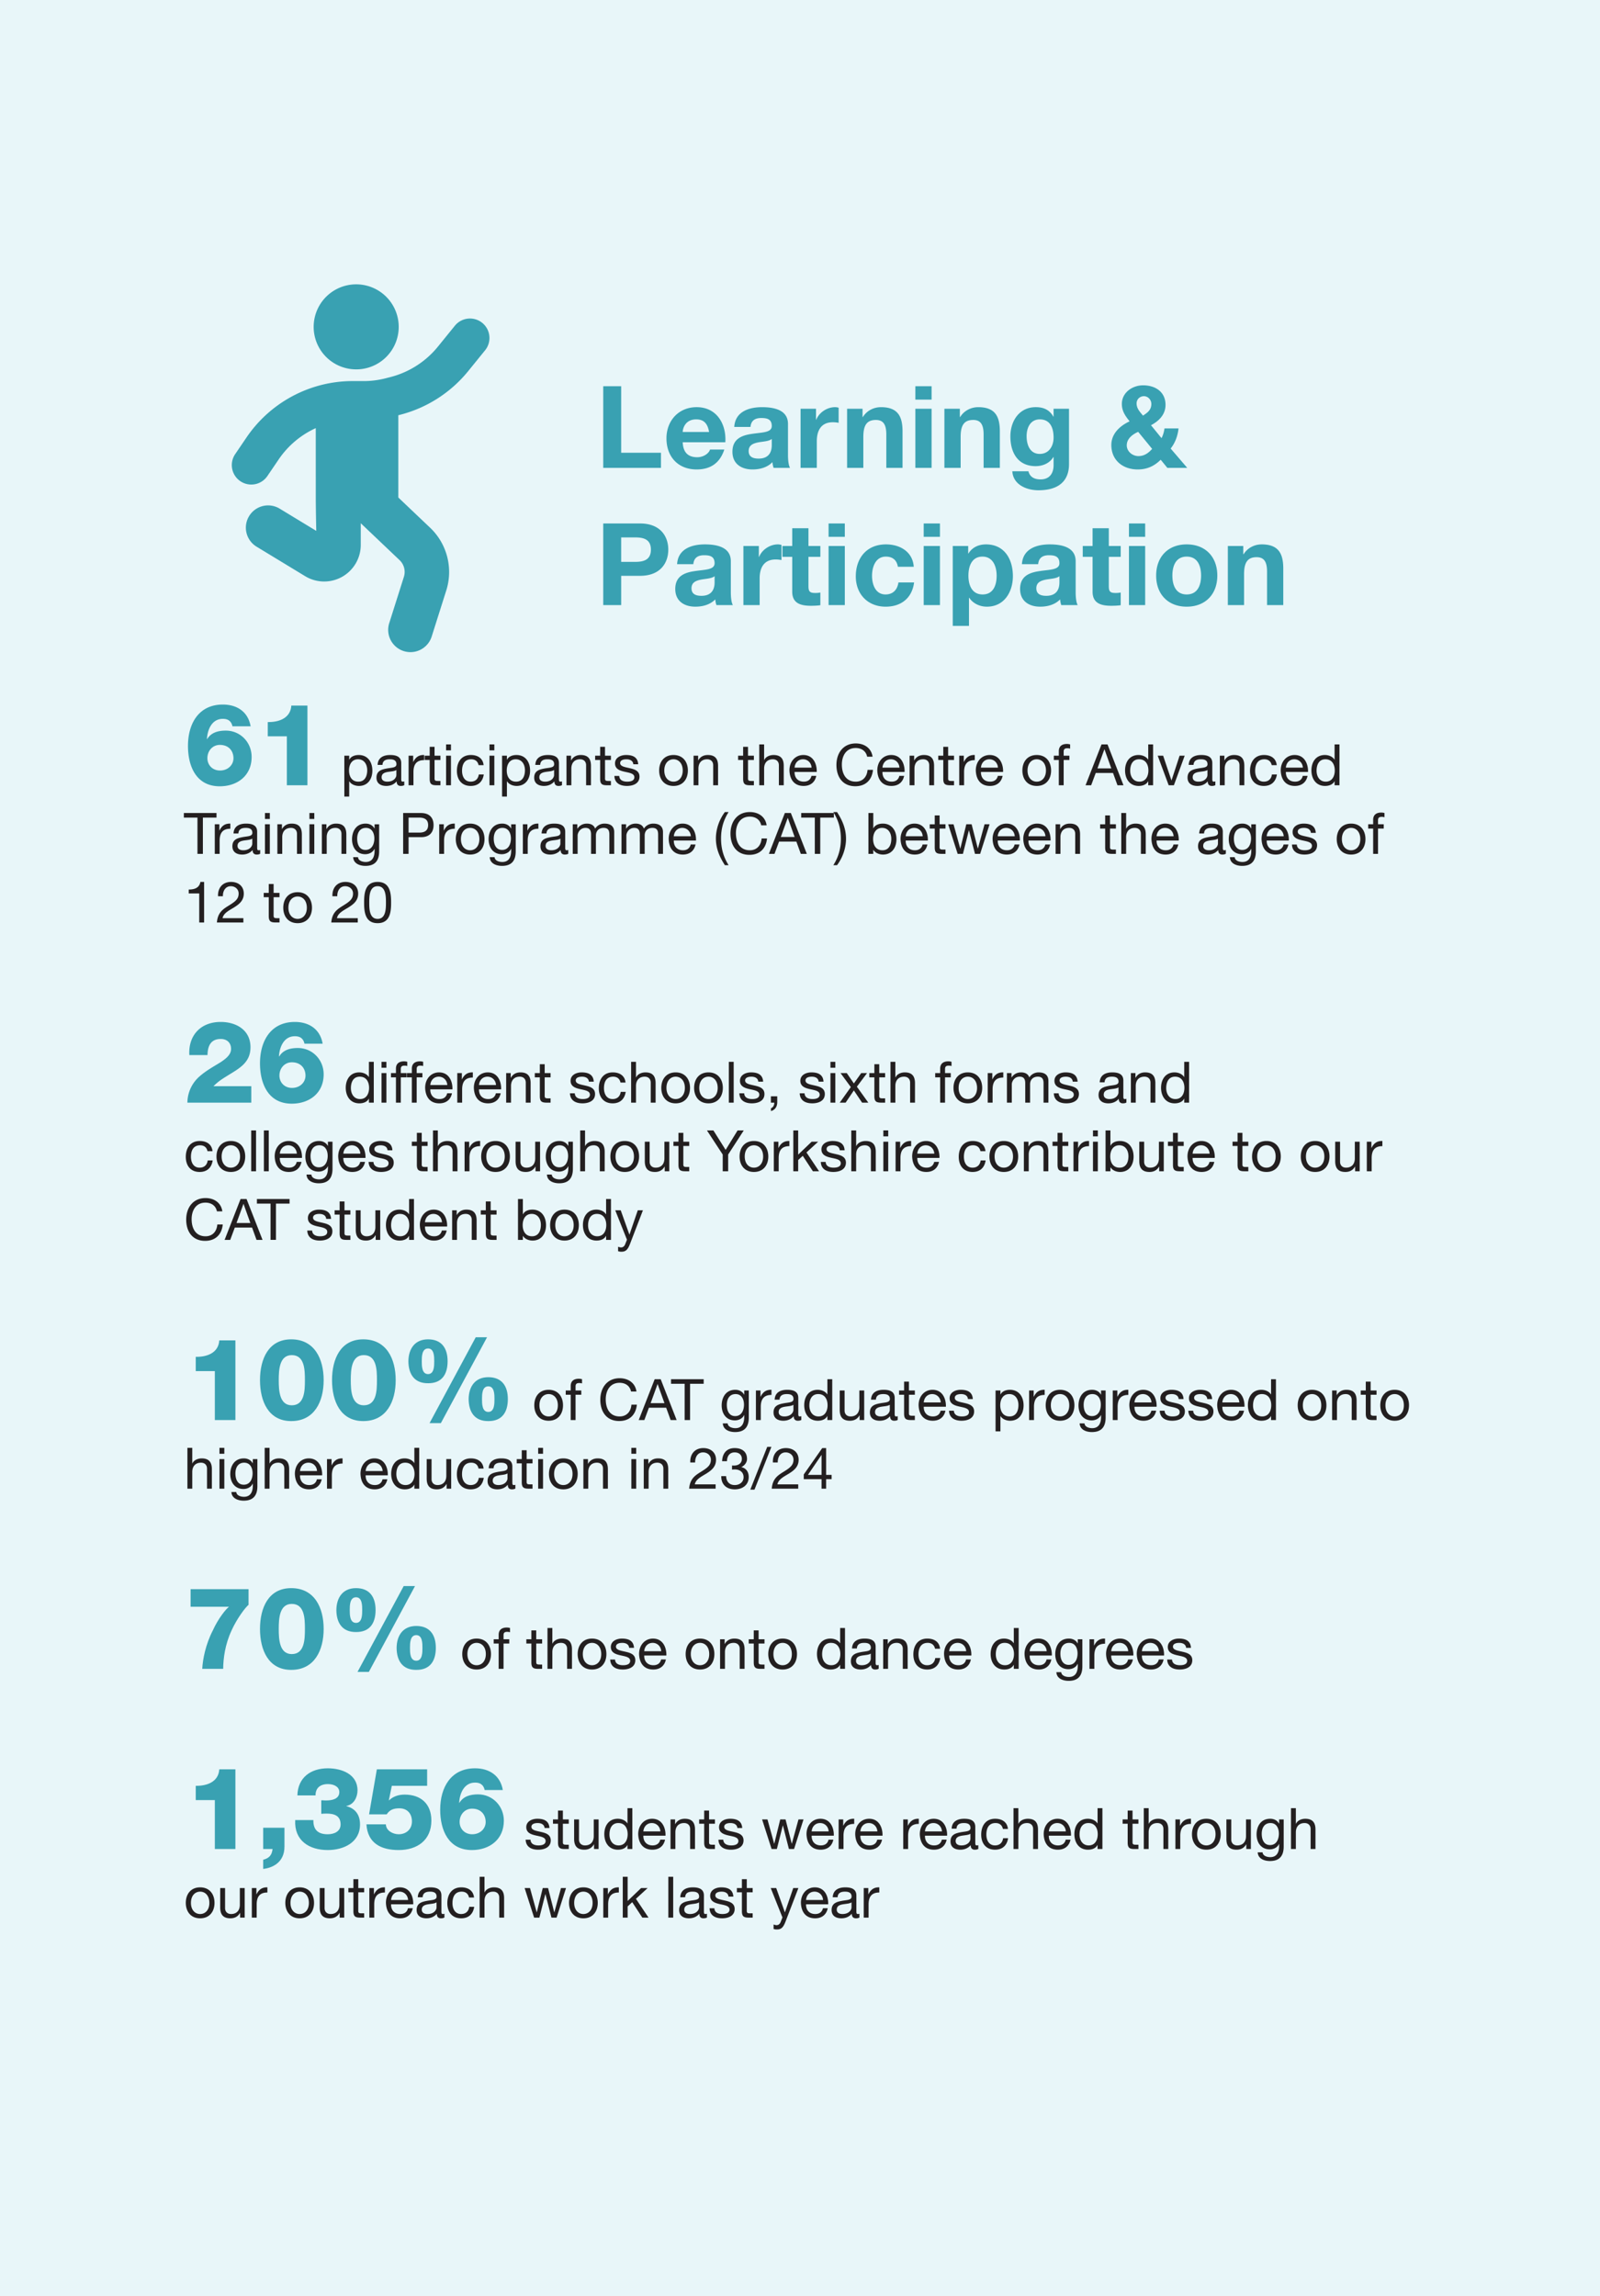 <svg id="Layer_1" data-name="Layer 1" xmlns="http://www.w3.org/2000/svg" viewBox="0 0 260.787 374.173"><defs><style>.cls-1{fill:#231f20}.cls-3{fill:#39a1b2}</style></defs><path style="fill:#e8f6f9" d="M0 0h260.788v374.173H0z"/><path class="cls-3" d="M98.322 62.944h2.925v10.844h6.484v2.46h-9.409V62.944zM111.273 72.073c.075 1.678.895 2.442 2.367 2.442 1.061 0 1.918-.652 2.086-1.25h2.33c-.747 2.273-2.33 3.242-4.51 3.242-3.036 0-4.918-2.086-4.918-5.066 0-2.89 1.993-5.086 4.919-5.086 3.278 0 4.862 2.756 4.676 5.719h-6.95zm4.304-1.677c-.242-1.34-.82-2.05-2.105-2.05-1.677 0-2.161 1.306-2.199 2.05h4.304zM119.679 69.577c.149-2.478 2.366-3.222 4.527-3.222 1.919 0 4.23.427 4.23 2.738v5.012c0 .875.092 1.75.334 2.142h-2.682a3.907 3.907 0 0 1-.187-.931c-.838.875-2.068 1.191-3.242 1.191-1.825 0-3.278-.912-3.278-2.887 0-2.18 1.64-2.7 3.278-2.926 1.621-.242 3.131-.185 3.131-1.267 0-1.135-.783-1.303-1.715-1.303-1.006 0-1.658.41-1.75 1.453h-2.646zm6.11 1.955c-.446.393-1.378.41-2.198.56-.82.167-1.565.446-1.565 1.417 0 .986.764 1.228 1.621 1.228 2.068 0 2.143-1.638 2.143-2.216v-.989zM130.487 66.614h2.516v1.79h.037c.484-1.211 1.788-2.05 3.074-2.05.186 0 .41.038.577.093v2.459a4.93 4.93 0 0 0-.95-.092c-1.938 0-2.608 1.396-2.608 3.092v4.341h-2.646v-9.632zM138.071 66.614h2.516v1.342h.056c.67-1.08 1.826-1.601 2.944-1.601 2.812 0 3.52 1.582 3.52 3.966v5.926h-2.645v-5.441c0-1.582-.466-2.365-1.695-2.365-1.435 0-2.05.8-2.05 2.757v5.05h-2.646v-9.634zM151.843 65.124h-2.646v-2.18h2.646v2.18zm-2.646 1.49h2.646v9.633h-2.646v-9.633zM153.93 66.614h2.516v1.342h.056c.67-1.08 1.825-1.601 2.943-1.601 2.814 0 3.522 1.582 3.522 3.966v5.926h-2.646v-5.441c0-1.582-.465-2.365-1.695-2.365-1.435 0-2.05.8-2.05 2.757v5.05h-2.645v-9.634zM174.241 75.632c0 1.584-.56 4.266-4.993 4.266-1.9 0-4.117-.893-4.248-3.092h2.627c.242.986 1.043 1.322 1.974 1.322 1.473 0 2.143-1.006 2.125-2.385v-1.265h-.038c-.577 1.006-1.732 1.49-2.887 1.49-2.888 0-4.117-2.2-4.117-4.844 0-2.498 1.434-4.77 4.135-4.77 1.267 0 2.236.428 2.87 1.546h.036v-1.286h2.516v9.018zm-2.516-4.322c0-1.565-.54-2.963-2.253-2.963-1.49 0-2.143 1.305-2.143 2.738 0 1.379.522 2.889 2.143 2.889 1.508 0 2.254-1.285 2.254-2.664zM189.186 74.923c-1.061 1.045-2.235 1.584-3.744 1.584-2.403 0-4.303-1.47-4.303-3.986 0-1.864 1.416-3.131 2.98-3.858-.708-.875-1.266-1.675-1.266-2.832 0-1.843 1.695-3.035 3.464-3.035 2.013 0 3.653 1.08 3.653 3.186 0 1.545-1.026 2.607-2.367 3.316l1.714 2.106c.261-.485.41-1.045.485-1.584h2.292c-.131 1.19-.541 2.347-1.286 3.279l2.702 3.148h-3.243l-1.08-1.324zm-3.67-4.545c-.931.41-1.863 1.117-1.863 2.2 0 .968.895 1.75 1.9 1.75.95 0 1.622-.485 2.237-1.174l-2.274-2.776zm.932-5.812c-.634 0-1.192.484-1.192 1.173 0 .838.54 1.38 1.043 1.993.746-.485 1.36-.932 1.36-1.9 0-.69-.558-1.266-1.21-1.266zM98.322 85.308h6c3.316 0 4.602 2.105 4.602 4.265 0 2.163-1.286 4.268-4.603 4.268h-3.074v4.77h-2.925V85.308zm2.925 6.26h2.273c1.36 0 2.572-.3 2.572-1.994s-1.211-1.993-2.572-1.993h-2.273v3.987zM110.361 91.94c.15-2.478 2.366-3.222 4.527-3.222 1.92 0 4.23.428 4.23 2.738v5.012c0 .875.093 1.75.335 2.142h-2.683a3.907 3.907 0 0 1-.186-.931c-.838.875-2.069 1.191-3.242 1.191-1.825 0-3.279-.912-3.279-2.886 0-2.18 1.64-2.702 3.279-2.926 1.62-.242 3.13-.186 3.13-1.268 0-1.135-.783-1.303-1.714-1.303-1.006 0-1.658.41-1.751 1.454h-2.646zm6.112 1.956c-.448.392-1.38.41-2.2.56-.819.166-1.564.446-1.564 1.416 0 .987.764 1.229 1.621 1.229 2.067 0 2.143-1.639 2.143-2.217v-.988zM121.17 88.978h2.515v1.789h.037c.485-1.211 1.789-2.049 3.075-2.049.185 0 .409.037.577.092v2.459a4.93 4.93 0 0 0-.95-.092c-1.938 0-2.609 1.397-2.609 3.092v4.342h-2.645v-9.633zM131.772 88.978h1.938v1.77h-1.938v4.769c0 .894.224 1.119 1.119 1.119.279 0 .54-.02.819-.076v2.068c-.447.074-1.025.094-1.546.094-1.621 0-3.037-.373-3.037-2.291v-5.684h-1.603v-1.77h1.603V86.09h2.645v2.889zM137.698 87.487h-2.645v-2.18h2.645v2.18zm-2.645 1.49h2.645v9.633h-2.645v-9.632zM146.345 92.368c-.168-1.08-.858-1.658-1.956-1.658-1.696 0-2.255 1.715-2.255 3.131 0 1.379.54 3.037 2.199 3.037 1.23 0 1.937-.783 2.104-1.957h2.553c-.335 2.553-2.106 3.95-4.639 3.95-2.907 0-4.863-2.05-4.863-4.938 0-2.998 1.79-5.215 4.919-5.215 2.272 0 4.36 1.191 4.527 3.65h-2.59zM153.203 87.487h-2.646v-2.18h2.646v2.18zm-2.645 1.49h2.645v9.633h-2.646v-9.632zM155.29 88.978h2.517v1.23h.037c.633-1.025 1.676-1.49 2.869-1.49 3.018 0 4.379 2.44 4.379 5.178 0 2.572-1.416 4.974-4.23 4.974-1.155 0-2.255-.502-2.888-1.453h-.037v4.584h-2.646V88.978zm7.155 4.844c0-1.528-.614-3.112-2.31-3.112-1.732 0-2.291 1.547-2.291 3.112s.596 3.056 2.31 3.056c1.733 0 2.291-1.492 2.291-3.056zM166.565 91.94c.15-2.478 2.367-3.222 4.528-3.222 1.92 0 4.23.428 4.23 2.738v5.012c0 .875.093 1.75.335 2.142h-2.684a3.956 3.956 0 0 1-.185-.931c-.839.875-2.068 1.191-3.242 1.191-1.826 0-3.28-.912-3.28-2.886 0-2.18 1.64-2.702 3.28-2.926 1.62-.242 3.13-.186 3.13-1.268 0-1.135-.783-1.303-1.714-1.303-1.006 0-1.658.41-1.751 1.454h-2.647zm6.112 1.956c-.448.392-1.38.41-2.198.56-.82.166-1.566.446-1.566 1.416 0 .987.765 1.229 1.621 1.229 2.069 0 2.143-1.639 2.143-2.217v-.988zM180.728 88.978h1.938v1.77h-1.938v4.769c0 .894.223 1.119 1.118 1.119.279 0 .54-.02.82-.076v2.068c-.447.074-1.026.094-1.547.094-1.621 0-3.037-.373-3.037-2.291v-5.684h-1.602v-1.77h1.602V86.09h2.646v2.889zM186.654 87.487h-2.645v-2.18h2.645v2.18zm-2.645 1.49h2.645v9.633h-2.645v-9.632zM193.419 88.718c3.036 0 4.992 2.012 4.992 5.086 0 3.054-1.956 5.066-4.992 5.066-3.019 0-4.975-2.012-4.975-5.066 0-3.074 1.956-5.086 4.975-5.086zm0 8.16c1.806 0 2.347-1.547 2.347-3.074 0-1.547-.54-3.094-2.347-3.094-1.79 0-2.33 1.547-2.33 3.094 0 1.527.54 3.074 2.33 3.074zM200.128 88.978h2.515v1.342h.056c.671-1.08 1.826-1.602 2.944-1.602 2.813 0 3.521 1.582 3.521 3.967v5.926h-2.645v-5.442c0-1.582-.466-2.365-1.696-2.365-1.434 0-2.05.8-2.05 2.758v5.049h-2.645v-9.633zM37.885 118.36c-.112-.523-.354-.82-.653-1.007-.297-.166-.632-.203-.913-.203-1.825 0-2.514 1.824-2.589 3.296h.038c.65-1.08 1.806-1.378 3.036-1.378 2.384 0 4.21 1.92 4.21 4.285 0 3.094-2.366 4.789-5.198 4.789-3.838 0-5.178-3.262-5.178-6.578 0-3.633 1.75-6.744 5.681-6.744 2.31 0 4.118 1.173 4.528 3.54h-2.962zm-2.03 7.21c1.322 0 2.198-.932 2.198-1.993 0-1.213-.784-2.181-2.218-2.181-1.193 0-2.03.969-2.03 2.162 0 1.117.819 2.011 2.05 2.011zM43.644 120v-2.329c1.827.037 3.707-.635 3.838-2.684h2.627v12.987h-3.353v-7.975h-3.111z"/><path class="cls-1" d="M56.125 123.153h.793v.653h.018c.261-.531.876-.764 1.539-.764 1.482 0 2.218 1.174 2.218 2.535s-.726 2.508-2.2 2.508c-.494 0-1.202-.185-1.556-.756h-.019v2.49h-.793v-6.666zm2.238.588c-1.063 0-1.473.912-1.473 1.817 0 .951.428 1.828 1.52 1.828 1.081 0 1.444-.924 1.444-1.865 0-.905-.465-1.78-1.49-1.78zM65.892 127.954c-.14.084-.316.131-.568.131-.41 0-.672-.224-.672-.746-.437.514-1.025.746-1.696.746-.876 0-1.595-.39-1.595-1.351 0-1.092.812-1.325 1.632-1.483.877-.168 1.622-.111 1.622-.709 0-.69-.568-.8-1.072-.8-.671 0-1.165.205-1.202.912h-.793c.047-1.194.97-1.612 2.042-1.612.867 0 1.808.196 1.808 1.323v2.48c0 .373 0 .541.252.541.066 0 .14-.01.242-.047v.615zm-1.286-2.47c-.307.224-.904.234-1.435.326-.523.094-.97.281-.97.867 0 .523.447.709.932.709 1.045 0 1.473-.652 1.473-1.09v-.812zM66.599 123.153h.745v1.016h.018c.383-.773.914-1.156 1.772-1.127v.838c-1.278 0-1.743.729-1.743 1.95v2.144h-.793v-4.82zM70.829 123.153h.96v.7h-.96v2.992c0 .363.102.43.597.43h.363v.699h-.606c-.82 0-1.147-.168-1.147-1.055v-3.066h-.82v-.7h.82v-1.445h.793v1.445zM73.503 122.286h-.793v-.969h.793v.97zm-.793.867h.793v4.82h-.793v-4.82zM78.005 124.7c-.121-.605-.541-.959-1.194-.959-1.147 0-1.5.905-1.5 1.883 0 .885.4 1.762 1.407 1.762.764 0 1.221-.447 1.324-1.174h.81c-.176 1.174-.913 1.873-2.125 1.873-1.473 0-2.256-1.025-2.256-2.46 0-1.446.746-2.583 2.275-2.583 1.09 0 1.967.512 2.079 1.658h-.82zM80.574 122.286h-.792v-.969h.792v.97zm-.792.867h.792v4.82h-.792v-4.82zM81.832 123.153h.792v.653h.019c.261-.531.877-.764 1.539-.764 1.482 0 2.218 1.174 2.218 2.535s-.727 2.508-2.2 2.508c-.494 0-1.203-.185-1.557-.756h-.019v2.49h-.792v-6.666zm2.237.588c-1.062 0-1.473.912-1.473 1.817 0 .951.43 1.828 1.52 1.828 1.081 0 1.445-.924 1.445-1.865 0-.905-.467-1.78-1.492-1.78zM91.6 127.954c-.14.084-.318.131-.57.131-.41 0-.67-.224-.67-.746-.44.514-1.026.746-1.698.746-.876 0-1.594-.39-1.594-1.351 0-1.092.812-1.325 1.632-1.483.876-.168 1.622-.111 1.622-.709 0-.69-.57-.8-1.072-.8-.671 0-1.165.205-1.203.912h-.792c.047-1.194.97-1.612 2.042-1.612.866 0 1.808.196 1.808 1.323v2.48c0 .373 0 .541.251.541a.69.69 0 0 0 .244-.047v.615zm-1.288-2.47c-.307.224-.904.234-1.435.326-.523.094-.97.281-.97.867 0 .523.447.709.933.709 1.044 0 1.472-.652 1.472-1.09v-.812zM92.333 123.153h.745v.764h.02c.334-.596.875-.875 1.565-.875 1.268 0 1.66.727 1.66 1.762v3.17h-.793v-3.264c0-.588-.373-.969-.978-.969-.96 0-1.427.643-1.427 1.51v2.723h-.792v-4.82zM98.613 123.153h.961v.7h-.96v2.992c0 .363.102.43.596.43h.364v.699h-.606c-.82 0-1.147-.168-1.147-1.055v-3.066h-.82v-.7h.82v-1.445h.792v1.445zM100.933 126.454c.028.707.643.932 1.296.932.494 0 1.165-.111 1.165-.719 0-.615-.783-.717-1.575-.894-.783-.176-1.576-.438-1.576-1.362 0-.968.96-1.369 1.8-1.369 1.062 0 1.91.334 1.976 1.51h-.793c-.055-.615-.596-.81-1.118-.81-.475 0-1.026.128-1.026.615 0 .568.84.662 1.576.838.792.177 1.575.44 1.575 1.37 0 1.147-1.072 1.52-2.05 1.52-1.082 0-1.996-.437-2.043-1.63h.793zM109.777 123.042c1.529 0 2.34 1.11 2.34 2.526 0 1.408-.811 2.517-2.34 2.517s-2.34-1.11-2.34-2.517c0-1.416.811-2.526 2.34-2.526zm0 4.344c.83 0 1.501-.652 1.501-1.818 0-1.174-.672-1.827-1.5-1.827-.83 0-1.502.653-1.502 1.827 0 1.166.671 1.818 1.501 1.818zM113.046 123.153h.746v.764h.018c.336-.596.877-.875 1.567-.875 1.268 0 1.66.727 1.66 1.762v3.17h-.793v-3.264c0-.588-.373-.969-.98-.969-.96 0-1.425.643-1.425 1.51v2.723h-.793v-4.82zM121.917 123.153h.96v.7h-.96v2.992c0 .363.102.43.597.43h.364v.699h-.607c-.82 0-1.146-.168-1.146-1.055v-3.066h-.82v-.7h.82v-1.445h.792v1.445zM123.752 121.318h.793v2.545h.019c.26-.579.94-.82 1.519-.82 1.268 0 1.66.726 1.66 1.76v3.17h-.793v-3.263c0-.588-.373-.969-.98-.969-.96 0-1.425.643-1.425 1.51v2.723h-.793v-6.656zM133.044 126.445c-.214 1.062-.979 1.64-2.06 1.64-1.539 0-2.265-1.062-2.312-2.535 0-1.445.951-2.508 2.265-2.508 1.707 0 2.229 1.594 2.182 2.76h-3.608c-.028.838.447 1.584 1.5 1.584.653 0 1.11-.316 1.25-.941h.783zm-.764-1.342c-.038-.756-.606-1.362-1.39-1.362-.83 0-1.324.623-1.38 1.362h2.77zM141.337 123.322c-.187-.942-.942-1.419-1.864-1.419-1.585 0-2.256 1.307-2.256 2.696 0 1.52.67 2.787 2.265 2.787 1.165 0 1.836-.82 1.92-1.92h.886c-.168 1.658-1.202 2.666-2.881 2.666-2.07 0-3.076-1.53-3.076-3.469 0-1.93 1.1-3.506 3.151-3.506 1.389 0 2.535.746 2.74 2.164h-.885zM147.365 126.445c-.214 1.062-.978 1.64-2.06 1.64-1.539 0-2.265-1.062-2.312-2.535 0-1.445.951-2.508 2.266-2.508 1.706 0 2.228 1.594 2.181 2.76h-3.608c-.027.838.447 1.584 1.5 1.584.653 0 1.11-.316 1.25-.941h.783zm-.764-1.342c-.038-.756-.606-1.362-1.39-1.362-.83 0-1.323.623-1.379 1.362h2.77zM148.258 123.153h.745v.764h.02c.334-.596.875-.875 1.565-.875 1.268 0 1.66.727 1.66 1.762v3.17h-.793v-3.264c0-.588-.373-.969-.979-.969-.96 0-1.426.643-1.426 1.51v2.723h-.792v-4.82zM154.538 123.153h.96v.7h-.96v2.992c0 .363.102.43.597.43h.364v.699h-.606c-.82 0-1.147-.168-1.147-1.055v-3.066h-.82v-.7h.82v-1.445h.792v1.445zM156.346 123.153h.745v1.016h.018c.383-.773.914-1.156 1.772-1.127v.838c-1.278 0-1.743.729-1.743 1.95v2.144h-.792v-4.82zM163.42 126.445c-.215 1.062-.98 1.64-2.06 1.64-1.539 0-2.266-1.062-2.313-2.535 0-1.445.951-2.508 2.265-2.508 1.707 0 2.229 1.594 2.182 2.76h-3.607c-.029.838.447 1.584 1.5 1.584.653 0 1.11-.316 1.25-.941h.783zm-.765-1.342c-.037-.756-.605-1.362-1.388-1.362-.83 0-1.325.623-1.38 1.362h2.768zM168.981 123.042c1.529 0 2.34 1.11 2.34 2.526 0 1.408-.811 2.517-2.34 2.517s-2.34-1.11-2.34-2.517c0-1.416.811-2.526 2.34-2.526zm0 4.344c.83 0 1.501-.652 1.501-1.818 0-1.174-.671-1.827-1.5-1.827-.83 0-1.502.653-1.502 1.827 0 1.166.671 1.818 1.501 1.818zM172.577 123.853h-.811v-.7h.811v-.718c0-.784.466-1.194 1.333-1.194.15 0 .363.03.513.076v.69a1.477 1.477 0 0 0-.448-.066c-.382 0-.606.12-.606.54v.672h.933v.7h-.933v4.12h-.792v-4.12zM179.538 121.318h.979l2.601 6.656h-.978l-.728-2.006h-2.815l-.746 2.006h-.915l2.602-6.656zm-.662 3.906h2.257l-1.11-3.106h-.02l-1.127 3.106zM187.944 127.974h-.793v-.653h-.018c-.261.532-.876.764-1.539.764-1.482 0-2.218-1.174-2.218-2.535s.727-2.508 2.2-2.508c.494 0 1.203.186 1.556.754h.02v-2.478h.792v6.656zm-2.237-.588c1.062 0 1.473-.914 1.473-1.818 0-.952-.43-1.827-1.52-1.827-1.082 0-1.445.922-1.445 1.864 0 .904.466 1.78 1.492 1.78zM191.335 127.974h-.849l-1.79-4.82h.886l1.352 4.017h.018l1.315-4.018h.83l-1.762 4.82zM198.09 127.954c-.139.084-.316.131-.568.131-.41 0-.67-.224-.67-.746-.44.514-1.026.746-1.698.746-.876 0-1.594-.39-1.594-1.351 0-1.092.812-1.325 1.632-1.483.876-.168 1.622-.111 1.622-.709 0-.69-.57-.8-1.072-.8-.671 0-1.165.205-1.203.912h-.792c.047-1.194.97-1.612 2.042-1.612.866 0 1.807.196 1.807 1.323v2.48c0 .373 0 .541.252.541.066 0 .14-.01.243-.047v.615zm-1.285-2.47c-.308.224-.905.234-1.436.326-.522.094-.97.281-.97.867 0 .523.448.709.933.709 1.044 0 1.473-.652 1.473-1.09v-.812zM198.824 123.153h.746v.764h.019c.336-.596.876-.875 1.566-.875 1.268 0 1.66.727 1.66 1.762v3.17h-.793v-3.264c0-.588-.373-.969-.98-.969-.96 0-1.426.643-1.426 1.51v2.723h-.792v-4.82zM207.277 124.7c-.12-.605-.54-.959-1.193-.959-1.147 0-1.501.905-1.501 1.883 0 .885.4 1.762 1.407 1.762.765 0 1.222-.447 1.324-1.174h.812c-.178 1.174-.914 1.873-2.126 1.873-1.473 0-2.256-1.025-2.256-2.46 0-1.446.745-2.583 2.274-2.583 1.091 0 1.968.512 2.08 1.658h-.82zM213.12 126.445c-.214 1.062-.979 1.64-2.06 1.64-1.539 0-2.266-1.062-2.312-2.535 0-1.445.95-2.508 2.266-2.508 1.706 0 2.227 1.594 2.181 2.76h-3.608c-.028.838.447 1.584 1.5 1.584.653 0 1.11-.316 1.25-.941h.783zm-.765-1.342c-.037-.756-.605-1.362-1.388-1.362-.83 0-1.325.623-1.38 1.362h2.768zM218.32 127.974h-.793v-.653h-.018c-.261.532-.876.764-1.538.764-1.483 0-2.22-1.174-2.22-2.535s.727-2.508 2.2-2.508c.495 0 1.203.186 1.558.754h.018v-2.478h.793v6.656zm-2.238-.588c1.063 0 1.473-.914 1.473-1.818 0-.952-.428-1.827-1.519-1.827-1.082 0-1.445.922-1.445 1.864 0 .904.465 1.78 1.49 1.78zM32.185 133.243h-2.218v-.746h5.323v.746H33.07v5.91h-.886v-5.91zM35.008 134.333h.745v1.018h.018c.383-.776.914-1.156 1.772-1.13v.84c-1.277 0-1.743.727-1.743 1.948v2.145h-.792v-4.82zM42.408 139.136c-.14.084-.317.13-.57.13-.41 0-.67-.224-.67-.745-.439.511-1.026.746-1.697.746-.876 0-1.594-.393-1.594-1.354 0-1.09.811-1.322 1.632-1.482.876-.168 1.622-.111 1.622-.707 0-.692-.57-.803-1.073-.803-.67 0-1.165.205-1.203.914h-.792c.047-1.193.97-1.613 2.042-1.613.867 0 1.809.195 1.809 1.324v2.48c0 .374 0 .542.25.542a.69.69 0 0 0 .244-.047v.615zm-1.287-2.47c-.308.222-.904.232-1.435.325-.523.094-.97.28-.97.868 0 .521.447.709.932.709 1.044 0 1.473-.655 1.473-1.092v-.81zM43.98 133.466h-.793v-.969h.793v.969zm-.793.867h.793v4.82h-.793v-4.82zM45.21 134.333h.745v.766h.02c.334-.598.875-.877 1.565-.877 1.268 0 1.66.726 1.66 1.761v3.17h-.793v-3.261c0-.588-.373-.971-.978-.971-.96 0-1.427.643-1.427 1.51v2.723h-.792v-4.82zM51.23 133.466h-.794v-.969h.793v.969zm-.794.867h.793v4.82h-.793v-4.82zM52.459 134.333h.745v.766h.02c.335-.598.876-.877 1.565-.877 1.268 0 1.66.726 1.66 1.761v3.17h-.793v-3.261c0-.588-.373-.971-.978-.971-.96 0-1.427.643-1.427 1.51v2.723h-.792v-4.82zM61.798 138.743c0 1.567-.718 2.37-2.238 2.37-.905 0-1.949-.364-1.996-1.419h.793c.037.579.728.784 1.25.784 1.035 0 1.445-.747 1.445-1.829v-.316h-.019c-.262.588-.895.877-1.5.877-1.436 0-2.155-1.129-2.155-2.443 0-1.137.56-2.545 2.228-2.545.607 0 1.147.271 1.436.802h.01v-.69h.746v4.41zm-.783-2.097c0-.848-.373-1.725-1.371-1.725-1.016 0-1.426.83-1.426 1.754 0 .865.316 1.836 1.36 1.836 1.045 0 1.437-.961 1.437-1.865zM65.708 132.497h2.919c1.323 0 2.04.736 2.04 1.967s-.717 1.977-2.04 1.967h-2.033v2.722h-.886v-6.656zm.886 3.19h1.734c.998.007 1.454-.43 1.454-1.223s-.456-1.22-1.454-1.22h-1.734v2.443zM71.588 134.333h.746v1.018h.018c.382-.776.915-1.156 1.772-1.13v.84c-1.277 0-1.743.727-1.743 1.948v2.145h-.793v-4.82zM76.63 134.222c1.53 0 2.34 1.11 2.34 2.527 0 1.406-.81 2.518-2.34 2.518-1.529 0-2.34-1.112-2.34-2.518 0-1.418.811-2.527 2.34-2.527zm0 4.346c.83 0 1.502-.655 1.502-1.819 0-1.176-.672-1.828-1.501-1.828-.83 0-1.501.652-1.501 1.828 0 1.164.67 1.819 1.5 1.819zM84.058 138.743c0 1.567-.717 2.37-2.238 2.37-.904 0-1.948-.364-1.995-1.419h.793c.037.579.728.784 1.25.784 1.034 0 1.444-.747 1.444-1.829v-.316h-.018c-.262.588-.896.877-1.501.877-1.436 0-2.155-1.129-2.155-2.443 0-1.137.56-2.545 2.229-2.545.606 0 1.146.271 1.435.802h.01v-.69h.746v4.41zm-.783-2.097c0-.848-.373-1.725-1.37-1.725-1.016 0-1.427.83-1.427 1.754 0 .865.317 1.836 1.36 1.836 1.046 0 1.437-.961 1.437-1.865zM85.22 134.333h.747v1.018h.018c.382-.776.914-1.156 1.772-1.13v.84c-1.277 0-1.743.727-1.743 1.948v2.145h-.793v-4.82zM92.621 139.136c-.14.084-.316.13-.568.13-.41 0-.672-.224-.672-.745-.438.511-1.026.746-1.697.746-.876 0-1.594-.393-1.594-1.354 0-1.09.811-1.322 1.632-1.482.877-.168 1.622-.111 1.622-.707 0-.692-.569-.803-1.073-.803-.67 0-1.165.205-1.202.914h-.793c.047-1.193.97-1.613 2.042-1.613.867 0 1.809.195 1.809 1.324v2.48c0 .374 0 .542.252.542.065 0 .14-.01.242-.047v.615zm-1.286-2.47c-.308.222-.904.232-1.436.325-.522.094-.97.28-.97.868 0 .521.448.709.932.709 1.045 0 1.474-.655 1.474-1.092v-.81zM93.354 134.333h.746v.71h.02c.354-.542.895-.821 1.556-.821.588 0 1.129.232 1.324.82.326-.511.895-.82 1.51-.82.96 0 1.604.4 1.604 1.398v3.534h-.793v-3.16c0-.596-.158-1.073-.931-1.073-.765 0-1.26.484-1.26 1.23v3.002h-.792v-3.16c0-.625-.196-1.072-.905-1.072-.941 0-1.286.867-1.286 1.23v3.002h-.793v-4.82zM101.303 134.333h.746v.71h.018c.355-.542.896-.821 1.557-.821.588 0 1.129.232 1.324.82.326-.511.896-.82 1.51-.82.96 0 1.604.4 1.604 1.398v3.534h-.793v-3.16c0-.596-.158-1.073-.931-1.073-.765 0-1.26.484-1.26 1.23v3.002h-.792v-3.16c0-.625-.195-1.072-.904-1.072-.942 0-1.287.867-1.287 1.23v3.002h-.793v-4.82zM113.362 137.624c-.214 1.065-.978 1.643-2.06 1.643-1.539 0-2.265-1.065-2.312-2.537 0-1.446.951-2.508 2.266-2.508 1.706 0 2.228 1.594 2.181 2.76h-3.608c-.027.84.447 1.586 1.5 1.586.653 0 1.11-.319 1.25-.944h.783zm-.763-1.342c-.039-.756-.607-1.36-1.39-1.36-.83 0-1.324.624-1.38 1.36h2.77zM118.15 141c-.895-1.4-1.464-2.731-1.464-4.364 0-1.453.513-3.03 1.464-4.297h.606c-.886 1.398-1.23 2.787-1.23 4.297 0 1.566.344 2.937 1.23 4.363h-.606zM124.068 134.501c-.186-.941-.941-1.416-1.864-1.416-1.585 0-2.256 1.305-2.256 2.694 0 1.519.671 2.789 2.266 2.789 1.165 0 1.836-.823 1.92-1.922h.885c-.168 1.66-1.202 2.666-2.88 2.666-2.07 0-3.077-1.528-3.077-3.467 0-1.93 1.1-3.506 3.152-3.506 1.388 0 2.535.746 2.74 2.162h-.886zM127.925 132.497h.978l2.602 6.656h-.979l-.727-2.003h-2.816l-.746 2.003h-.914l2.602-6.656zm-.662 3.906h2.256l-1.11-3.103h-.019l-1.127 3.103zM132.808 133.243h-2.22v-.746h5.324v.746h-2.219v5.91h-.886v-5.91z"/><path class="cls-1" d="M135.825 141c.886-1.4 1.23-2.788 1.23-4.298 0-1.566-.344-2.937-1.23-4.363h.606c.895 1.398 1.463 2.73 1.463 4.363 0 1.453-.512 3.03-1.463 4.297h-.606zM141.546 132.497h.793v2.49h.018c.261-.533.876-.765 1.539-.765 1.482 0 2.218 1.176 2.218 2.535 0 1.361-.726 2.51-2.2 2.51-.494 0-1.202-.188-1.556-.756h-.02v.642h-.792v-6.656zm2.238 2.424c-1.063 0-1.473.914-1.473 1.819 0 .95.428 1.828 1.519 1.828 1.082 0 1.445-.924 1.445-1.866 0-.904-.466-1.78-1.49-1.78zM151.155 137.624c-.215 1.065-.98 1.643-2.06 1.643-1.538 0-2.266-1.065-2.313-2.537 0-1.446.951-2.508 2.266-2.508 1.706 0 2.228 1.594 2.181 2.76h-3.607c-.028.84.447 1.586 1.501 1.586.652 0 1.11-.319 1.249-.944h.783zm-.764-1.342c-.038-.756-.606-1.36-1.39-1.36-.83 0-1.323.624-1.38 1.36h2.77zM153.147 134.333h.96v.7h-.96v2.994c0 .363.103.427.597.427h.363v.7h-.605c-.821 0-1.148-.169-1.148-1.053v-3.069h-.82v-.699h.82v-1.445h.793v1.445zM159.756 139.154h-.84l-.979-3.832h-.018l-.97 3.832h-.857l-1.548-4.82h.876l1.09 3.945h.02l.969-3.946h.867l1.007 3.946h.018l1.082-3.946h.82l-1.537 4.82zM166.156 137.624c-.214 1.065-.978 1.643-2.06 1.643-1.538 0-2.265-1.065-2.312-2.537 0-1.446.951-2.508 2.266-2.508 1.706 0 2.228 1.594 2.181 2.76h-3.608c-.027.84.447 1.586 1.5 1.586.653 0 1.11-.319 1.25-.944h.783zm-.763-1.342c-.039-.756-.607-1.36-1.39-1.36-.83 0-1.324.624-1.38 1.36h2.77zM171.16 137.624c-.215 1.065-.98 1.643-2.06 1.643-1.538 0-2.266-1.065-2.313-2.537 0-1.446.951-2.508 2.266-2.508 1.706 0 2.228 1.594 2.181 2.76h-3.607c-.028.84.447 1.586 1.5 1.586.653 0 1.11-.319 1.25-.944h.783zm-.765-1.342c-.037-.756-.605-1.36-1.388-1.36-.83 0-1.325.624-1.38 1.36h2.768zM172.052 134.333h.746v.766h.018c.336-.598.876-.877 1.567-.877 1.267 0 1.659.726 1.659 1.761v3.17h-.792v-3.261c0-.588-.373-.971-.98-.971-.96 0-1.425.643-1.425 1.51v2.723h-.793v-4.82zM180.923 134.333h.96v.7h-.96v2.994c0 .363.102.427.596.427h.365v.7h-.607c-.82 0-1.146-.169-1.146-1.053v-3.069h-.82v-.699h.82v-1.445h.792v1.445zM182.758 132.497h.793v2.545h.018c.261-.578.942-.82 1.52-.82 1.267 0 1.659.726 1.659 1.761v3.17h-.792v-3.261c0-.588-.373-.971-.98-.971-.96 0-1.425.643-1.425 1.51v2.723h-.793v-6.657zM192.05 137.624c-.214 1.065-.979 1.643-2.06 1.643-1.539 0-2.265-1.065-2.312-2.537 0-1.446.95-2.508 2.265-2.508 1.706 0 2.229 1.594 2.182 2.76h-3.609c-.027.84.448 1.586 1.501 1.586.653 0 1.11-.319 1.25-.944h.783zm-.764-1.342c-.038-.756-.606-1.36-1.39-1.36-.83 0-1.324.624-1.38 1.36h2.77zM199.802 139.136c-.14.084-.317.13-.569.13-.41 0-.67-.224-.67-.745-.44.511-1.026.746-1.698.746-.876 0-1.594-.393-1.594-1.354 0-1.09.812-1.322 1.631-1.482.877-.168 1.623-.111 1.623-.707 0-.692-.57-.803-1.072-.803-.672 0-1.166.205-1.203.914h-.792c.047-1.193.97-1.613 2.04-1.613.868 0 1.81.195 1.81 1.324v2.48c0 .374 0 .542.251.542.066 0 .14-.01.243-.047v.615zm-1.286-2.47c-.308.222-.905.232-1.436.325-.522.094-.97.28-.97.868 0 .521.448.709.933.709 1.044 0 1.473-.655 1.473-1.092v-.81zM204.694 138.743c0 1.567-.718 2.37-2.237 2.37-.904 0-1.95-.364-1.995-1.419h.792c.037.579.727.784 1.249.784 1.035 0 1.445-.747 1.445-1.829v-.316h-.019c-.26.588-.894.877-1.5.877-1.436 0-2.154-1.129-2.154-2.443 0-1.137.559-2.545 2.228-2.545.606 0 1.147.271 1.436.802h.009v-.69h.746v4.41zm-.783-2.097c0-.848-.373-1.725-1.37-1.725-1.017 0-1.427.83-1.427 1.754 0 .865.318 1.836 1.361 1.836s1.436-.961 1.436-1.865zM209.996 137.624c-.214 1.065-.979 1.643-2.06 1.643-1.539 0-2.266-1.065-2.312-2.537 0-1.446.95-2.508 2.266-2.508 1.706 0 2.227 1.594 2.181 2.76h-3.608c-.028.84.447 1.586 1.5 1.586.653 0 1.11-.319 1.25-.944h.783zm-.765-1.342c-.037-.756-.605-1.36-1.388-1.36-.83 0-1.324.624-1.38 1.36h2.768zM211.373 137.634c.028.709.644.934 1.296.934.494 0 1.166-.114 1.166-.72 0-.614-.783-.718-1.576-.894-.784-.177-1.576-.44-1.576-1.361 0-.97.96-1.371 1.8-1.371 1.063 0 1.911.336 1.976 1.51h-.792c-.056-.615-.597-.81-1.12-.81-.475 0-1.025.13-1.025.614 0 .569.84.663 1.577.84.792.176 1.575.438 1.575 1.37 0 1.148-1.073 1.52-2.051 1.52-1.082 0-1.995-.439-2.042-1.632h.792zM220.218 134.222c1.529 0 2.34 1.11 2.34 2.527 0 1.406-.811 2.518-2.34 2.518s-2.34-1.112-2.34-2.518c0-1.418.81-2.527 2.34-2.527zm0 4.346c.83 0 1.5-.655 1.5-1.819 0-1.176-.67-1.828-1.5-1.828s-1.501.652-1.501 1.828c0 1.164.67 1.819 1.5 1.819zM223.813 135.032h-.81v-.699h.81v-.717c0-.783.466-1.193 1.333-1.193.15 0 .365.027.513.074v.69a1.475 1.475 0 0 0-.447-.065c-.382 0-.606.121-.606.541v.67h.932v.7h-.932v4.12h-.793v-4.12zM33.267 150.335h-.793V145.6H30.76v-.633c.904 0 1.724-.242 1.902-1.24h.605v6.61zM35.539 146.066c-.065-1.342.727-2.34 2.125-2.34 1.156 0 2.07.672 2.07 1.902 0 1.164-.783 1.752-1.603 2.266-.83.502-1.697.922-1.856 1.742h3.394v.7h-4.316c.13-1.567.922-2.126 1.855-2.704 1.118-.69 1.688-1.1 1.688-2.014 0-.719-.579-1.193-1.278-1.193-.923 0-1.314.848-1.287 1.64h-.792zM44.597 145.515h.96v.699h-.96v2.994c0 .363.102.428.596.428h.364v.699h-.606c-.821 0-1.147-.168-1.147-1.053v-3.068h-.82v-.7h.82v-1.445h.793v1.446zM48.51 145.404c1.529 0 2.34 1.109 2.34 2.527 0 1.406-.811 2.517-2.34 2.517s-2.34-1.11-2.34-2.517c0-1.418.811-2.528 2.34-2.528zm0 4.345c.83 0 1.502-.654 1.502-1.818 0-1.176-.672-1.828-1.501-1.828-.83 0-1.501.652-1.501 1.828 0 1.164.67 1.818 1.5 1.818zM54.184 146.066c-.066-1.342.726-2.34 2.125-2.34 1.156 0 2.07.672 2.07 1.902 0 1.164-.783 1.752-1.604 2.266-.83.502-1.697.922-1.855 1.742h3.393v.7h-4.316c.13-1.567.923-2.126 1.856-2.704 1.118-.69 1.687-1.1 1.687-2.014 0-.719-.578-1.193-1.277-1.193-.923 0-1.315.848-1.287 1.64h-.792zM61.546 143.726c2.07 0 2.2 1.902 2.2 3.365 0 1.455-.13 3.357-2.2 3.357s-2.2-1.902-2.2-3.357c0-1.463.13-3.365 2.2-3.365zm0 6.023c1.351 0 1.361-1.68 1.361-2.668 0-.978-.01-2.656-1.361-2.656-1.353 0-1.361 1.678-1.361 2.656 0 .989.008 2.668 1.36 2.668z"/><path class="cls-3" d="M30.544 179.698a5.75 5.75 0 0 1 2.031-4.322c1.117-.969 2.385-1.639 3.39-2.273.988-.65 1.696-1.286 1.696-2.16 0-1.006-.67-1.622-1.677-1.622-1.677 0-2.142 1.211-2.16 2.627H30.86c-.186-3.222 1.863-5.402 5.105-5.402 2.571 0 4.862 1.34 4.862 4.117 0 2.496-1.788 3.428-3.688 4.602-.988.615-1.51.931-2.348 1.752h6.167v2.681H30.544zM49.625 170.085c-.111-.521-.354-.82-.652-1.006-.298-.168-.633-.205-.913-.205-1.826 0-2.515 1.826-2.59 3.297h.038c.651-1.08 1.806-1.377 3.036-1.377 2.385 0 4.21 1.918 4.21 4.285 0 3.092-2.365 4.787-5.197 4.787-3.838 0-5.18-3.26-5.18-6.576 0-3.633 1.752-6.744 5.682-6.744 2.31 0 4.119 1.174 4.528 3.54h-2.962zm-2.03 7.211c1.322 0 2.198-.931 2.198-1.994 0-1.21-.783-2.18-2.218-2.18-1.192 0-2.03.97-2.03 2.16 0 1.12.819 2.014 2.05 2.014z"/><path class="cls-1" d="M60.923 179.698h-.793v-.652h-.019c-.26.531-.876.766-1.538.766-1.482 0-2.219-1.176-2.219-2.537s.728-2.508 2.2-2.508c.495 0 1.204.187 1.557.756h.019v-2.48h.793v6.655zm-2.238-.585c1.063 0 1.473-.915 1.473-1.819 0-.951-.429-1.828-1.52-1.828-1.081 0-1.445.924-1.445 1.865 0 .905.466 1.781 1.493 1.781zM62.98 174.01h-.793v-.968h.792v.969zm-.793.868h.792v4.82h-.792v-4.82zM64.535 175.577h-.81v-.699h.81v-.717c0-.783.467-1.193 1.334-1.193.149 0 .363.027.513.074v.69a1.48 1.48 0 0 0-.448-.065c-.382 0-.606.121-.606.541v.67h.933v.7h-.933v4.12h-.793v-4.12zM67.126 175.577h-.812v-.699h.812v-.717c0-.783.466-1.193 1.333-1.193.15 0 .363.027.513.074v.69a1.475 1.475 0 0 0-.448-.065c-.383 0-.606.121-.606.541v.67h.932v.7h-.932v4.12h-.792v-4.12zM73.669 178.17c-.215 1.064-.98 1.642-2.06 1.642-1.539 0-2.266-1.065-2.313-2.537 0-1.446.951-2.508 2.265-2.508 1.707 0 2.229 1.594 2.182 2.76h-3.607c-.029.84.447 1.585 1.5 1.585.653 0 1.11-.318 1.25-.943h.783zm-.765-1.343c-.037-.756-.605-1.361-1.388-1.361-.83 0-1.325.625-1.38 1.361h2.768zM74.533 174.878h.745v1.018h.019c.383-.776.914-1.157 1.771-1.13v.84c-1.277 0-1.743.727-1.743 1.948v2.144h-.792v-4.82zM81.607 178.17c-.215 1.064-.98 1.642-2.06 1.642-1.538 0-2.266-1.065-2.313-2.537 0-1.446.951-2.508 2.266-2.508 1.706 0 2.228 1.594 2.181 2.76h-3.607c-.028.84.447 1.585 1.501 1.585.652 0 1.11-.318 1.25-.943h.782zm-.764-1.343c-.037-.756-.606-1.361-1.389-1.361-.83 0-1.324.625-1.38 1.361h2.769zM82.499 174.878h.746v.766h.019c.336-.598.876-.877 1.566-.877 1.268 0 1.66.726 1.66 1.761v3.17h-.793v-3.261c0-.588-.373-.971-.98-.971-.96 0-1.425.642-1.425 1.51v2.722h-.793v-4.82zM88.78 174.878h.96v.7h-.96v2.993c0 .364.103.428.597.428h.363v.7h-.605c-.822 0-1.148-.169-1.148-1.053v-3.069h-.82v-.699h.82v-1.445h.793v1.445zM93.69 178.179c.028.709.643.933 1.296.933.494 0 1.165-.113 1.165-.718 0-.615-.783-.72-1.575-.895-.783-.177-1.576-.44-1.576-1.361 0-.97.96-1.371 1.8-1.371 1.062 0 1.91.336 1.976 1.51h-.793c-.055-.616-.596-.81-1.118-.81-.476 0-1.026.13-1.026.614 0 .569.84.662 1.576.84.792.176 1.575.438 1.575 1.37 0 1.148-1.072 1.52-2.05 1.52-1.082 0-1.996-.439-2.043-1.632h.793zM101.137 176.427c-.121-.608-.541-.961-1.194-.961-1.146 0-1.5.904-1.5 1.883 0 .886.4 1.763 1.407 1.763.765 0 1.221-.449 1.324-1.175h.811c-.177 1.175-.914 1.875-2.126 1.875-1.473 0-2.256-1.028-2.256-2.463 0-1.446.746-2.582 2.275-2.582 1.09 0 1.967.513 2.079 1.66h-.82zM102.868 173.042h.792v2.545h.019c.261-.578.942-.82 1.52-.82 1.268 0 1.66.726 1.66 1.762v3.17h-.794v-3.262c0-.588-.373-.971-.978-.971-.96 0-1.427.643-1.427 1.51v2.723h-.792v-6.657zM110.128 174.767c1.528 0 2.34 1.11 2.34 2.527 0 1.406-.812 2.518-2.34 2.518-1.53 0-2.341-1.112-2.341-2.518 0-1.418.811-2.527 2.34-2.527zm0 4.346c.829 0 1.5-.655 1.5-1.819 0-1.176-.671-1.828-1.5-1.828-.83 0-1.501.652-1.501 1.828 0 1.164.67 1.819 1.5 1.819zM115.477 174.767c1.528 0 2.34 1.11 2.34 2.527 0 1.406-.812 2.518-2.34 2.518-1.53 0-2.341-1.112-2.341-2.518 0-1.418.811-2.527 2.34-2.527zm0 4.346c.829 0 1.5-.655 1.5-1.819 0-1.176-.671-1.828-1.5-1.828-.83 0-1.502.652-1.502 1.828 0 1.164.671 1.819 1.502 1.819zM118.792 173.042h.793v6.656h-.793v-6.656zM121.299 178.179c.028.709.643.933 1.296.933.494 0 1.166-.113 1.166-.718 0-.615-.784-.72-1.577-.895-.783-.177-1.575-.44-1.575-1.361 0-.97.96-1.371 1.799-1.371 1.063 0 1.911.336 1.977 1.51h-.792c-.057-.616-.597-.81-1.12-.81-.475 0-1.025.13-1.025.614 0 .569.839.662 1.575.84.793.176 1.576.438 1.576 1.37 0 1.148-1.072 1.52-2.051 1.52-1.081 0-1.995-.439-2.041-1.632h.792zM125.65 178.663h1.035v.944c0 .699-.307 1.257-1.025 1.463v-.467c.419-.139.559-.606.54-.905h-.55v-1.035zM131.139 178.179c.028.709.643.933 1.295.933.495 0 1.166-.113 1.166-.718 0-.615-.783-.72-1.576-.895-.783-.177-1.575-.44-1.575-1.361 0-.97.96-1.371 1.799-1.371 1.063 0 1.911.336 1.976 1.51h-.792c-.056-.616-.596-.81-1.119-.81-.475 0-1.025.13-1.025.614 0 .569.839.662 1.575.84.793.176 1.576.438 1.576 1.37 0 1.148-1.072 1.52-2.051 1.52-1.082 0-1.996-.439-2.041-1.632h.792zM136.152 174.01h-.793v-.968h.793v.969zm-.793.868h.793v4.82h-.793v-4.82zM138.678 177.163l-1.68-2.285h1.018l1.156 1.688 1.202-1.688h.951l-1.66 2.219 1.865 2.601h-1.016l-1.342-1.994-1.343 1.994h-.96l1.809-2.535zM143.309 174.878h.96v.7h-.96v2.993c0 .364.102.428.596.428h.364v.7h-.606c-.821 0-1.147-.169-1.147-1.053v-3.069h-.82v-.699h.82v-1.445h.793v1.445zM145.143 173.042h.792v2.545h.02c.26-.578.941-.82 1.519-.82 1.268 0 1.66.726 1.66 1.762v3.17h-.793v-3.262c0-.588-.373-.971-.979-.971-.96 0-1.427.643-1.427 1.51v2.723h-.792v-6.657zM153.24 175.577h-.81v-.699h.81v-.717c0-.783.467-1.193 1.334-1.193.149 0 .363.027.513.074v.69a1.48 1.48 0 0 0-.448-.065c-.382 0-.606.121-.606.541v.67h.933v.7h-.933v4.12h-.793v-4.12zM157.75 174.767c1.53 0 2.34 1.11 2.34 2.527 0 1.406-.81 2.518-2.34 2.518-1.527 0-2.339-1.112-2.339-2.518 0-1.418.812-2.527 2.34-2.527zm0 4.346c.831 0 1.502-.655 1.502-1.819 0-1.176-.671-1.828-1.501-1.828-.83 0-1.501.652-1.501 1.828 0 1.164.672 1.819 1.5 1.819zM160.992 174.878h.746v1.018h.019c.382-.776.914-1.157 1.771-1.13v.84c-1.277 0-1.743.727-1.743 1.948v2.144h-.793v-4.82zM164.123 174.878h.745v.71h.02c.353-.542.894-.821 1.556-.821.587 0 1.128.232 1.324.82.327-.512.895-.82 1.51-.82.96 0 1.604.4 1.604 1.398v3.533h-.792v-3.16c0-.596-.16-1.072-.933-1.072-.765 0-1.259.484-1.259 1.23v3.002h-.792v-3.16c0-.625-.196-1.072-.904-1.072-.942 0-1.287.867-1.287 1.23v3.002h-.792v-4.82zM172.556 178.179c.028.709.643.933 1.295.933.495 0 1.166-.113 1.166-.718 0-.615-.783-.72-1.576-.895-.783-.177-1.575-.44-1.575-1.361 0-.97.96-1.371 1.799-1.371 1.063 0 1.911.336 1.976 1.51h-.792c-.056-.616-.596-.81-1.119-.81-.475 0-1.025.13-1.025.614 0 .569.839.662 1.575.84.793.176 1.576.438 1.576 1.37 0 1.148-1.072 1.52-2.051 1.52-1.082 0-1.996-.439-2.041-1.632h.792zM183.59 179.68c-.139.085-.317.132-.569.132-.41 0-.67-.225-.67-.746-.439.511-1.026.746-1.698.746-.876 0-1.594-.393-1.594-1.354 0-1.09.812-1.322 1.632-1.482.876-.168 1.622-.112 1.622-.707 0-.692-.569-.803-1.072-.803-.67 0-1.165.205-1.203.914h-.792c.047-1.193.97-1.613 2.042-1.613.866 0 1.808.195 1.808 1.324v2.48c0 .374 0 .542.251.542a.69.69 0 0 0 .244-.047v.615zm-1.286-2.47c-.308.223-.905.233-1.436.326-.522.094-.97.28-.97.868 0 .521.448.709.933.709 1.044 0 1.473-.655 1.473-1.092v-.81zM184.324 174.878h.745v.766h.02c.335-.598.876-.877 1.565-.877 1.269 0 1.66.726 1.66 1.761v3.17h-.793v-3.261c0-.588-.373-.971-.978-.971-.96 0-1.427.642-1.427 1.51v2.722h-.792v-4.82zM193.811 179.698h-.792v-.652h-.018c-.26.531-.877.766-1.538.766-1.483 0-2.22-1.176-2.22-2.537s.728-2.508 2.2-2.508c.494 0 1.203.187 1.558.756h.018v-2.48h.792v6.655zm-2.237-.585c1.063 0 1.474-.915 1.474-1.819 0-.951-.43-1.828-1.52-1.828-1.082 0-1.445.924-1.445 1.865 0 .905.466 1.781 1.491 1.781zM33.817 187.609c-.12-.608-.54-.961-1.193-.961-1.148 0-1.501.904-1.501 1.882 0 .887.4 1.764 1.407 1.764.765 0 1.222-.449 1.324-1.176h.81c-.176 1.176-.912 1.875-2.124 1.875-1.474 0-2.257-1.027-2.257-2.463 0-1.445.746-2.582 2.275-2.582 1.091 0 1.967.514 2.08 1.66h-.82zM37.627 185.948c1.53 0 2.34 1.11 2.34 2.528 0 1.406-.81 2.517-2.34 2.517-1.528 0-2.34-1.111-2.34-2.517 0-1.418.812-2.528 2.34-2.528zm0 4.346c.83 0 1.5-.654 1.5-1.818 0-1.176-.67-1.828-1.5-1.828s-1.501.652-1.501 1.828c0 1.164.672 1.818 1.5 1.818zM40.943 184.224h.792v6.656h-.792v-6.656zM43.012 184.224h.792v6.656h-.792v-6.656zM49.144 189.35c-.214 1.065-.978 1.643-2.06 1.643-1.538 0-2.265-1.064-2.312-2.537 0-1.445.951-2.508 2.266-2.508 1.706 0 2.228 1.594 2.181 2.76h-3.608c-.027.84.447 1.586 1.501 1.586.652 0 1.11-.318 1.25-.943h.782zm-.763-1.341c-.038-.756-.607-1.361-1.39-1.361-.83 0-1.324.625-1.38 1.361h2.77zM54.195 190.47c0 1.566-.718 2.369-2.238 2.369-.904 0-1.948-.363-1.995-1.418h.793c.037.578.727.783 1.249.783 1.035 0 1.445-.746 1.445-1.828v-.316h-.018c-.262.588-.896.877-1.501.877-1.436 0-2.155-1.13-2.155-2.444 0-1.136.56-2.545 2.229-2.545.606 0 1.146.272 1.435.803h.01v-.691h.746v4.41zm-.783-2.098c0-.848-.373-1.724-1.371-1.724-1.016 0-1.426.83-1.426 1.753 0 .866.316 1.836 1.36 1.836 1.045 0 1.437-.96 1.437-1.865zM59.496 189.35c-.214 1.065-.979 1.643-2.06 1.643-1.539 0-2.265-1.064-2.312-2.537 0-1.445.951-2.508 2.265-2.508 1.707 0 2.229 1.594 2.182 2.76h-3.608c-.028.84.447 1.586 1.5 1.586.653 0 1.11-.318 1.25-.943h.783zm-.764-1.341c-.038-.756-.606-1.361-1.39-1.361-.83 0-1.323.625-1.38 1.361h2.77zM60.873 189.36c.028.71.644.934 1.296.934.494 0 1.166-.113 1.166-.719 0-.615-.783-.718-1.576-.894-.784-.178-1.576-.44-1.576-1.361 0-.971.96-1.372 1.8-1.372 1.063 0 1.91.336 1.976 1.51h-.792c-.057-.615-.597-.81-1.12-.81-.475 0-1.025.13-1.025.615 0 .568.84.662 1.576.84.793.176 1.576.437 1.576 1.369 0 1.148-1.073 1.521-2.052 1.521-1.081 0-1.995-.44-2.041-1.632h.792zM68.738 186.06h.96v.699h-.96v2.994c0 .363.103.428.597.428h.363v.699h-.605c-.822 0-1.148-.168-1.148-1.053v-3.068h-.82v-.7h.82v-1.445h.793v1.446zM70.573 184.224h.792v2.545h.019c.261-.578.942-.82 1.52-.82 1.268 0 1.66.726 1.66 1.761v3.17h-.794v-3.262c0-.588-.373-.97-.978-.97-.96 0-1.427.642-1.427 1.51v2.722h-.792v-6.656zM75.725 186.06h.747v1.017h.018c.382-.775.914-1.156 1.772-1.129v.84c-1.278 0-1.743.727-1.743 1.947v2.145h-.794v-4.82zM80.769 185.948c1.528 0 2.34 1.11 2.34 2.528 0 1.406-.812 2.517-2.34 2.517-1.53 0-2.341-1.111-2.341-2.517 0-1.418.811-2.528 2.34-2.528zm0 4.346c.829 0 1.5-.654 1.5-1.818 0-1.176-.671-1.828-1.5-1.828-.83 0-1.502.652-1.502 1.828 0 1.164.671 1.818 1.502 1.818zM88.028 190.88h-.746v-.764h-.018c-.336.596-.877.877-1.567.877-1.268 0-1.66-.728-1.66-1.763v-3.17h.793v3.263c0 .588.373.971.98.971.96 0 1.425-.644 1.425-1.512v-2.722h.793v4.82zM93.377 190.47c0 1.566-.718 2.369-2.238 2.369-.905 0-1.949-.363-1.995-1.418h.793c.037.578.727.783 1.249.783 1.035 0 1.445-.746 1.445-1.828v-.316h-.019c-.261.588-.895.877-1.5.877-1.436 0-2.155-1.13-2.155-2.444 0-1.136.56-2.545 2.228-2.545.607 0 1.147.272 1.436.803h.01v-.691h.746v4.41zm-.783-2.098c0-.848-.373-1.724-1.371-1.724-1.016 0-1.426.83-1.426 1.753 0 .866.316 1.836 1.36 1.836 1.045 0 1.437-.96 1.437-1.865zM94.567 184.224h.792v2.545h.019c.262-.578.942-.82 1.52-.82 1.268 0 1.66.726 1.66 1.761v3.17h-.793v-3.262c0-.588-.373-.97-.979-.97-.96 0-1.427.642-1.427 1.51v2.722h-.792v-6.656zM101.827 185.948c1.528 0 2.34 1.11 2.34 2.528 0 1.406-.812 2.517-2.34 2.517-1.53 0-2.34-1.111-2.34-2.517 0-1.418.81-2.528 2.34-2.528zm0 4.346c.83 0 1.501-.654 1.501-1.818 0-1.176-.672-1.828-1.5-1.828-.831 0-1.502.652-1.502 1.828 0 1.164.671 1.818 1.501 1.818zM109.087 190.88h-.746v-.764h-.019c-.336.596-.876.877-1.566.877-1.268 0-1.66-.728-1.66-1.763v-3.17h.792v3.263c0 .588.373.971.98.971.96 0 1.426-.644 1.426-1.512v-2.722h.793v4.82zM111.377 186.06h.96v.699h-.96v2.994c0 .363.102.428.597.428h.364v.699h-.606c-.82 0-1.147-.168-1.147-1.053v-3.068h-.82v-.7h.82v-1.445h.792v1.446zM118.683 188.157v2.723h-.885v-2.723l-2.573-3.933h1.053l1.995 3.17 1.949-3.17h1.006l-2.545 3.933zM122.886 185.948c1.528 0 2.34 1.11 2.34 2.528 0 1.406-.812 2.517-2.34 2.517-1.53 0-2.341-1.111-2.341-2.517 0-1.418.811-2.528 2.34-2.528zm0 4.346c.829 0 1.5-.654 1.5-1.818 0-1.176-.671-1.828-1.5-1.828-.83 0-1.501.652-1.501 1.828 0 1.164.67 1.818 1.5 1.818zM126.127 186.06h.746v1.017h.019c.381-.775.914-1.156 1.771-1.129v.84c-1.277 0-1.743.727-1.743 1.947v2.145h-.793v-4.82zM129.304 184.224h.793v3.943l2.2-2.107h1.062l-1.91 1.754 2.051 3.066h-1.007l-1.65-2.518-.746.692v1.826h-.793v-6.656zM134.578 189.36c.028.71.644.934 1.296.934.494 0 1.166-.113 1.166-.719 0-.615-.783-.718-1.576-.894-.784-.178-1.576-.44-1.576-1.361 0-.971.96-1.372 1.8-1.372 1.063 0 1.91.336 1.976 1.51h-.792c-.057-.615-.597-.81-1.12-.81-.475 0-1.025.13-1.025.615 0 .568.84.662 1.576.84.793.176 1.576.437 1.576 1.369 0 1.148-1.073 1.521-2.052 1.521-1.081 0-1.995-.44-2.041-1.632h.792zM138.753 184.224h.792v2.545h.018c.262-.578.943-.82 1.52-.82 1.268 0 1.66.726 1.66 1.761v3.17h-.793v-3.262c0-.588-.373-.97-.978-.97-.96 0-1.427.642-1.427 1.51v2.722h-.792v-6.656zM144.772 185.193h-.793v-.97h.793v.97zm-.793.867h.793v4.82h-.793v-4.82zM145.974 186.06h.746v1.017h.018c.382-.775.914-1.156 1.772-1.129v.84c-1.278 0-1.743.727-1.743 1.947v2.145h-.793v-4.82zM153.048 189.35c-.215 1.065-.98 1.643-2.06 1.643-1.539 0-2.266-1.064-2.313-2.537 0-1.445.951-2.508 2.265-2.508 1.707 0 2.229 1.594 2.182 2.76h-3.607c-.029.84.447 1.586 1.5 1.586.653 0 1.11-.318 1.25-.943h.783zm-.765-1.341c-.037-.756-.605-1.361-1.389-1.361-.83 0-1.324.625-1.38 1.361h2.77zM159.803 187.609c-.121-.608-.541-.961-1.194-.961-1.147 0-1.5.904-1.5 1.882 0 .887.4 1.764 1.406 1.764.765 0 1.222-.449 1.325-1.176h.81c-.177 1.176-.913 1.875-2.125 1.875-1.474 0-2.257-1.027-2.257-2.463 0-1.445.746-2.582 2.276-2.582 1.09 0 1.966.514 2.079 1.66h-.82zM163.612 185.948c1.53 0 2.34 1.11 2.34 2.528 0 1.406-.81 2.517-2.34 2.517-1.528 0-2.34-1.111-2.34-2.517 0-1.418.812-2.528 2.34-2.528zm0 4.346c.83 0 1.501-.654 1.501-1.818 0-1.176-.67-1.828-1.5-1.828s-1.502.652-1.502 1.828c0 1.164.672 1.818 1.501 1.818zM166.882 186.06h.745v.765h.02c.334-.597.875-.877 1.565-.877 1.268 0 1.66.727 1.66 1.762v3.17h-.793v-3.262c0-.588-.373-.97-.979-.97-.96 0-1.426.642-1.426 1.51v2.722h-.792v-4.82zM173.162 186.06h.96v.699h-.96v2.994c0 .363.102.428.597.428h.364v.699h-.606c-.82 0-1.147-.168-1.147-1.053v-3.068h-.82v-.7h.82v-1.445h.792v1.446zM174.97 186.06h.745v1.017h.018c.383-.775.914-1.156 1.772-1.129v.84c-1.277 0-1.743.727-1.743 1.947v2.145h-.792v-4.82zM178.94 185.193h-.794v-.97h.793v.97zm-.794.867h.793v4.82h-.793v-4.82zM180.196 184.224h.793v2.49h.019c.26-.533.876-.766 1.538-.766 1.482 0 2.219 1.176 2.219 2.536s-.727 2.51-2.2 2.51c-.495 0-1.203-.188-1.557-.756h-.019v.642h-.793v-6.656zm2.239 2.424c-1.064 0-1.474.914-1.474 1.818 0 .951.429 1.828 1.52 1.828 1.081 0 1.445-.924 1.445-1.865 0-.904-.466-1.781-1.491-1.781zM189.685 190.88h-.747v-.764h-.018c-.336.596-.876.877-1.567.877-1.267 0-1.659-.728-1.659-1.763v-3.17h.792v3.263c0 .588.373.971.98.971.96 0 1.426-.644 1.426-1.512v-2.722h.793v4.82zM191.975 186.06h.96v.699h-.96v2.994c0 .363.102.428.596.428h.365v.699h-.607c-.82 0-1.146-.168-1.146-1.053v-3.068h-.82v-.7h.82v-1.445h.792v1.446zM197.92 189.35c-.213 1.065-.978 1.643-2.059 1.643-1.539 0-2.265-1.064-2.312-2.537 0-1.445.95-2.508 2.265-2.508 1.706 0 2.228 1.594 2.182 2.76h-3.608c-.028.84.447 1.586 1.5 1.586.653 0 1.11-.318 1.25-.943h.783zm-.764-1.341c-.037-.756-.605-1.361-1.388-1.361-.83 0-1.325.625-1.38 1.361h2.768zM202.505 186.06h.96v.699h-.96v2.994c0 .363.102.428.596.428h.364v.699h-.607c-.82 0-1.146-.168-1.146-1.053v-3.068h-.82v-.7h.82v-1.445h.793v1.446zM206.418 185.948c1.53 0 2.34 1.11 2.34 2.528 0 1.406-.81 2.517-2.34 2.517s-2.34-1.111-2.34-2.517c0-1.418.81-2.528 2.34-2.528zm0 4.346c.83 0 1.5-.654 1.5-1.818 0-1.176-.67-1.828-1.5-1.828s-1.501.652-1.501 1.828c0 1.164.67 1.818 1.5 1.818zM214.357 185.948c1.53 0 2.34 1.11 2.34 2.528 0 1.406-.81 2.517-2.34 2.517s-2.34-1.111-2.34-2.517c0-1.418.811-2.528 2.34-2.528zm0 4.346c.83 0 1.501-.654 1.501-1.818 0-1.176-.67-1.828-1.5-1.828s-1.502.652-1.502 1.828c0 1.164.671 1.818 1.501 1.818zM221.617 190.88h-.746v-.764h-.019c-.335.596-.876.877-1.566.877-1.268 0-1.66-.728-1.66-1.763v-3.17h.793v3.263c0 .588.373.971.98.971.96 0 1.426-.644 1.426-1.512v-2.722h.792v4.82zM222.78 186.06h.745v1.017h.019c.383-.775.914-1.156 1.771-1.129v.84c-1.277 0-1.743.727-1.743 1.947v2.145h-.793v-4.82zM35.355 197.41c-.186-.942-.941-1.417-1.864-1.417-1.585 0-2.257 1.305-2.257 2.694 0 1.52.672 2.789 2.266 2.789 1.165 0 1.837-.823 1.92-1.922h.887c-.168 1.66-1.204 2.666-2.881 2.666-2.07 0-3.077-1.527-3.077-3.467 0-1.93 1.1-3.506 3.15-3.506 1.39 0 2.537.746 2.742 2.162h-.886zM39.21 195.405h.98l2.6 6.657h-.978l-.727-2.004H38.27l-.746 2.004h-.914l2.6-6.657zm-.66 3.907h2.256l-1.11-3.104h-.018l-1.128 3.104zM44.094 196.151h-2.22v-.746h5.324v.746H44.98v5.91h-.885v-5.91zM50.876 200.542c.028.71.644.934 1.296.934.494 0 1.166-.113 1.166-.719 0-.615-.783-.719-1.576-.894-.784-.178-1.576-.44-1.576-1.362 0-.97.96-1.37 1.8-1.37 1.063 0 1.91.335 1.976 1.509h-.792c-.057-.615-.597-.81-1.12-.81-.475 0-1.025.13-1.025.615 0 .568.84.662 1.575.84.793.175 1.577.437 1.577 1.369 0 1.148-1.073 1.521-2.052 1.521-1.081 0-1.995-.44-2.041-1.633h.792zM56.15 197.241h.961v.7h-.96v2.994c0 .363.102.427.596.427h.364v.7h-.606c-.82 0-1.147-.168-1.147-1.053v-3.069h-.82v-.699h.82v-1.445h.792v1.445zM61.975 202.062h-.745v-.764h-.02c-.334.596-.875.877-1.565.877-1.268 0-1.66-.729-1.66-1.764v-3.17h.793v3.264c0 .588.373.97.979.97.96 0 1.427-.644 1.427-1.51v-2.724h.792v4.82zM67.474 202.062h-.794v-.653h-.018c-.26.532-.876.766-1.538.766-1.483 0-2.219-1.176-2.219-2.537s.727-2.508 2.2-2.508c.494 0 1.203.188 1.557.756h.018v-2.48h.793v6.656zm-2.238-.586c1.063 0 1.473-.914 1.473-1.819 0-.95-.429-1.828-1.52-1.828-1.082 0-1.445.924-1.445 1.865 0 .905.466 1.782 1.492 1.782zM72.803 200.532c-.214 1.065-.979 1.643-2.06 1.643-1.54 0-2.266-1.065-2.313-2.537 0-1.445.952-2.508 2.266-2.508 1.706 0 2.229 1.594 2.182 2.76h-3.609c-.027.84.448 1.586 1.501 1.586.653 0 1.11-.319 1.25-.944h.783zm-.764-1.341c-.038-.756-.606-1.362-1.39-1.362-.83 0-1.324.625-1.38 1.362h2.77zM73.695 197.241h.745v.766h.02c.335-.598.876-.877 1.565-.877 1.269 0 1.66.727 1.66 1.762v3.17h-.793V198.8c0-.588-.373-.97-.978-.97-.96 0-1.427.642-1.427 1.509v2.723h-.792v-4.82zM79.975 197.241h.961v.7h-.96v2.994c0 .363.102.427.596.427h.364v.7h-.606c-.82 0-1.146-.168-1.146-1.053v-3.069h-.82v-.699h.82v-1.445h.792v1.445zM84.429 195.405h.793v2.49h.018c.26-.533.876-.765 1.538-.765 1.483 0 2.22 1.176 2.22 2.535 0 1.361-.727 2.51-2.201 2.51-.494 0-1.202-.188-1.557-.756h-.018v.643h-.793v-6.657zm2.238 2.424c-1.064 0-1.474.914-1.474 1.819 0 .95.429 1.828 1.52 1.828 1.082 0 1.445-.924 1.445-1.865 0-.905-.466-1.782-1.491-1.782zM92.006 197.13c1.528 0 2.34 1.11 2.34 2.527 0 1.407-.812 2.518-2.34 2.518-1.53 0-2.341-1.111-2.341-2.518 0-1.418.811-2.527 2.34-2.527zm0 4.346c.829 0 1.5-.655 1.5-1.819 0-1.175-.671-1.828-1.5-1.828-.83 0-1.501.653-1.501 1.828 0 1.164.67 1.819 1.5 1.819zM99.582 202.062h-.793v-.653h-.019c-.26.532-.876.766-1.538.766-1.482 0-2.219-1.176-2.219-2.537s.728-2.508 2.2-2.508c.495 0 1.204.188 1.557.756h.019v-2.48h.793v6.656zm-2.237-.586c1.062 0 1.472-.914 1.472-1.819 0-.95-.428-1.828-1.52-1.828-1.081 0-1.444.924-1.444 1.865 0 .905.465 1.782 1.492 1.782zM102.692 202.706c-.363.942-.69 1.285-1.398 1.285a1.55 1.55 0 0 1-.55-.084v-.726c.15.047.308.111.466.111.326 0 .504-.158.653-.437l.326-.82-1.91-4.794h.894l1.408 3.946h.019l1.351-3.946h.84l-2.099 5.465z"/><path class="cls-3" d="M31.904 223.45v-2.328c1.826.037 3.707-.635 3.838-2.683h2.627v12.986h-3.353v-7.975h-3.112zM42.378 224.923c0-3.467 1.396-6.652 5.086-6.652 3.8 0 5.29 3.185 5.29 6.652 0 3.465-1.49 6.67-5.29 6.67-3.69 0-5.086-3.205-5.086-6.67zm7.321 0c0-1.695-.056-4.08-2.142-4.08-2.012 0-2.125 2.385-2.125 4.08s.113 4.098 2.124 4.098c2.087 0 2.143-2.403 2.143-4.098zM54.118 224.923c0-3.467 1.397-6.652 5.086-6.652 3.8 0 5.291 3.185 5.291 6.652 0 3.465-1.49 6.67-5.291 6.67-3.69 0-5.086-3.205-5.086-6.67zm7.321 0c0-1.695-.055-4.08-2.142-4.08-2.012 0-2.124 2.385-2.124 4.08s.112 4.098 2.124 4.098c2.087 0 2.142-2.403 2.142-4.098zM69.77 218.27c2.199 0 3.186 1.436 3.186 3.579 0 2.086-.912 3.596-3.186 3.576-2.254.02-3.185-1.508-3.204-3.576.019-2.031 1.043-3.578 3.204-3.578zm0 5.665c1.006 0 1.006-1.36 1.006-2.086s0-2.088-1.006-2.088c-1.024 0-1.024 1.361-1.024 2.088s0 2.086 1.024 2.086zm.243 7.992 7.527-13.992h1.844l-7.527 13.992h-1.844zm9.576-7.488c2.198 0 3.186 1.433 3.186 3.576 0 2.086-.913 3.596-3.186 3.578-2.254.018-3.186-1.51-3.204-3.578.018-2.031 1.043-3.576 3.204-3.576zm0 5.662c1.006 0 1.006-1.36 1.006-2.086s0-2.086-1.006-2.086c-1.025 0-1.025 1.36-1.025 2.086s0 2.086 1.025 2.086z"/><path class="cls-1" d="M89.425 226.493c1.528 0 2.34 1.11 2.34 2.526 0 1.408-.812 2.517-2.34 2.517-1.53 0-2.341-1.11-2.341-2.517 0-1.416.811-2.526 2.34-2.526zm0 4.344c.829 0 1.5-.652 1.5-1.818 0-1.174-.671-1.827-1.5-1.827-.83 0-1.501.653-1.501 1.827 0 1.166.67 1.818 1.5 1.818zM93.02 227.304h-.811v-.7h.81v-.718c0-.783.467-1.193 1.334-1.193.149 0 .364.029.513.076v.69a1.484 1.484 0 0 0-.448-.067c-.382 0-.606.12-.606.54v.673h.933v.699h-.933v4.121h-.793v-4.121zM102.852 226.773c-.186-.942-.941-1.418-1.864-1.418-1.585 0-2.257 1.306-2.257 2.695 0 1.52.672 2.787 2.266 2.787 1.165 0 1.837-.82 1.92-1.92h.887c-.168 1.658-1.204 2.666-2.881 2.666-2.07 0-3.077-1.53-3.077-3.469 0-1.93 1.1-3.506 3.15-3.506 1.39 0 2.537.747 2.742 2.165h-.886zM106.708 224.769h.98l2.6 6.656h-.979l-.727-2.006h-2.815l-.745 2.006h-.915l2.601-6.656zm-.661 3.906h2.256l-1.11-3.106h-.018l-1.128 3.106zM111.59 225.513h-2.218v-.744h5.323v.744h-2.219v5.912h-.885v-5.912zM122.047 231.015c0 1.566-.718 2.367-2.238 2.367-.905 0-1.949-.363-1.996-1.416h.793c.038.578.728.783 1.25.783 1.035 0 1.445-.746 1.445-1.828v-.316h-.019c-.262.586-.895.875-1.5.875-1.436 0-2.155-1.127-2.155-2.442 0-1.138.56-2.545 2.228-2.545.607 0 1.147.27 1.436.801h.01v-.69h.746v4.41zm-.783-2.098c0-.85-.373-1.724-1.371-1.724-1.016 0-1.426.828-1.426 1.752 0 .867.316 1.836 1.36 1.836 1.045 0 1.437-.96 1.437-1.864zM123.209 226.605h.745v1.015h.019c.382-.773.914-1.156 1.771-1.127v.838c-1.277 0-1.743.729-1.743 1.95v2.144h-.792v-4.82zM130.61 231.405c-.14.084-.318.131-.57.131-.41 0-.67-.224-.67-.746-.44.514-1.026.746-1.698.746-.876 0-1.594-.39-1.594-1.351 0-1.092.811-1.325 1.632-1.483.876-.168 1.622-.111 1.622-.709 0-.69-.57-.8-1.072-.8-.671 0-1.165.205-1.204.912h-.792c.047-1.194.97-1.612 2.042-1.612.867 0 1.81.196 1.81 1.323v2.48c0 .373 0 .541.25.541a.69.69 0 0 0 .243-.047v.615zm-1.288-2.47c-.307.224-.904.234-1.435.326-.523.094-.97.281-.97.867 0 .524.447.71.933.71 1.044 0 1.472-.653 1.472-1.09v-.813zM135.65 231.425h-.793v-.652h-.018c-.261.53-.877.763-1.538.763-1.483 0-2.22-1.173-2.22-2.535s.727-2.508 2.2-2.508c.494 0 1.203.186 1.558.754h.018v-2.478h.792v6.656zm-2.238-.588c1.063 0 1.474-.914 1.474-1.818 0-.952-.43-1.827-1.52-1.827-1.082 0-1.445.922-1.445 1.864 0 .904.466 1.781 1.491 1.781zM140.858 231.425h-.746v-.766h-.018c-.336.598-.876.877-1.567.877-1.267 0-1.659-.726-1.659-1.761v-3.17h.792v3.264c0 .585.373.968.98.968.96 0 1.425-.642 1.425-1.51v-2.722h.793v4.82zM146.318 231.405c-.14.084-.316.131-.568.131-.41 0-.672-.224-.672-.746-.438.514-1.025.746-1.696.746-.876 0-1.595-.39-1.595-1.351 0-1.092.811-1.325 1.632-1.483.877-.168 1.622-.111 1.622-.709 0-.69-.569-.8-1.072-.8-.671 0-1.165.205-1.203.912h-.793c.047-1.194.97-1.612 2.042-1.612.868 0 1.81.196 1.81 1.323v2.48c0 .373 0 .541.251.541.066 0 .14-.01.242-.047v.615zm-1.286-2.47c-.307.224-.904.234-1.435.326-.523.094-.97.281-.97.867 0 .524.447.71.932.71 1.044 0 1.473-.653 1.473-1.09v-.813zM148.152 226.605h.96v.699h-.96v2.992c0 .363.103.43.597.43h.363v.699h-.605c-.822 0-1.148-.168-1.148-1.055v-3.066h-.82v-.7h.82v-1.445h.793v1.446zM154.099 229.896c-.215 1.062-.98 1.64-2.061 1.64-1.538 0-2.266-1.062-2.313-2.535 0-1.445.952-2.508 2.266-2.508 1.706 0 2.229 1.594 2.182 2.76h-3.608c-.028.838.448 1.584 1.501 1.584.653 0 1.11-.316 1.25-.941h.783zm-.765-1.342c-.037-.756-.606-1.361-1.389-1.361-.83 0-1.324.623-1.38 1.36h2.769zM155.476 229.905c.027.707.642.932 1.295.932.495 0 1.165-.111 1.165-.719 0-.615-.783-.717-1.575-.894-.783-.176-1.576-.438-1.576-1.362 0-.968.96-1.369 1.8-1.369 1.062 0 1.91.334 1.976 1.51h-.793c-.055-.615-.596-.81-1.118-.81-.475 0-1.026.129-1.026.615 0 .568.84.662 1.576.838.792.177 1.575.44 1.575 1.37 0 1.147-1.072 1.52-2.05 1.52-1.082 0-1.996-.437-2.043-1.63h.793zM162.268 226.605h.793v.652h.018c.26-.531.876-.764 1.538-.764 1.483 0 2.219 1.174 2.219 2.536s-.727 2.507-2.2 2.507c-.494 0-1.202-.185-1.557-.756h-.018v2.49h-.793v-6.665zm2.238.588c-1.064 0-1.474.912-1.474 1.816 0 .951.429 1.828 1.52 1.828 1.082 0 1.445-.924 1.445-1.865 0-.904-.466-1.78-1.491-1.78zM167.737 226.605h.746v1.015h.019c.382-.773.914-1.156 1.771-1.127v.838c-1.277 0-1.743.729-1.743 1.95v2.144h-.793v-4.82zM172.78 226.493c1.529 0 2.34 1.11 2.34 2.526 0 1.408-.811 2.517-2.34 2.517-1.53 0-2.34-1.11-2.34-2.517 0-1.416.81-2.526 2.34-2.526zm0 4.344c.83 0 1.501-.652 1.501-1.818 0-1.174-.672-1.827-1.5-1.827-.83 0-1.502.653-1.502 1.827 0 1.166.671 1.818 1.501 1.818zM180.208 231.015c0 1.566-.718 2.367-2.238 2.367-.905 0-1.949-.363-1.996-1.416h.793c.038.578.728.783 1.25.783 1.035 0 1.445-.746 1.445-1.828v-.316h-.019c-.262.586-.895.875-1.5.875-1.436 0-2.155-1.127-2.155-2.442 0-1.138.56-2.545 2.228-2.545.607 0 1.147.27 1.436.801h.01v-.69h.746v4.41zm-.783-2.098c0-.85-.373-1.724-1.371-1.724-1.016 0-1.426.828-1.426 1.752 0 .867.316 1.836 1.36 1.836 1.045 0 1.437-.96 1.437-1.864zM181.37 226.605h.746v1.015h.019c.382-.773.914-1.156 1.771-1.127v.838c-1.277 0-1.743.729-1.743 1.95v2.144h-.793v-4.82zM188.444 229.896c-.214 1.062-.978 1.64-2.06 1.64-1.538 0-2.265-1.062-2.312-2.535 0-1.445.951-2.508 2.266-2.508 1.706 0 2.228 1.594 2.181 2.76h-3.608c-.027.838.447 1.584 1.5 1.584.653 0 1.11-.316 1.25-.941h.783zm-.763-1.342c-.039-.756-.607-1.361-1.39-1.361-.83 0-1.324.623-1.38 1.36h2.77zM189.821 229.905c.029.707.644.932 1.296.932.494 0 1.166-.111 1.166-.719 0-.615-.783-.717-1.576-.894-.783-.176-1.575-.438-1.575-1.362 0-.968.96-1.369 1.798-1.369 1.064 0 1.912.334 1.977 1.51h-.792c-.057-.615-.597-.81-1.119-.81-.476 0-1.025.129-1.025.615 0 .568.838.662 1.575.838.793.177 1.576.44 1.576 1.37 0 1.147-1.072 1.52-2.052 1.52-1.08 0-1.995-.437-2.04-1.63h.791zM194.48 229.905c.029.707.644.932 1.296.932.494 0 1.165-.111 1.165-.719 0-.615-.782-.717-1.575-.894-.783-.176-1.575-.438-1.575-1.362 0-.968.96-1.369 1.799-1.369 1.062 0 1.91.334 1.976 1.51h-.793c-.055-.615-.595-.81-1.118-.81-.476 0-1.025.129-1.025.615 0 .568.839.662 1.575.838.793.177 1.576.44 1.576 1.37 0 1.147-1.072 1.52-2.052 1.52-1.08 0-1.995-.437-2.04-1.63h.791zM202.766 229.896c-.214 1.062-.979 1.64-2.061 1.64-1.538 0-2.266-1.062-2.312-2.535 0-1.445.95-2.508 2.266-2.508 1.706 0 2.228 1.594 2.182 2.76h-3.609c-.028.838.448 1.584 1.501 1.584.653 0 1.11-.316 1.25-.941h.783zm-.765-1.342c-.037-.756-.606-1.361-1.389-1.361-.83 0-1.324.623-1.38 1.36h2.769zM207.966 231.425h-.793v-.652h-.019c-.26.53-.876.763-1.538.763-1.482 0-2.219-1.173-2.219-2.535s.727-2.508 2.2-2.508c.494 0 1.202.186 1.557.754h.019v-2.478h.793v6.656zm-2.239-.588c1.064 0 1.474-.914 1.474-1.818 0-.952-.429-1.827-1.52-1.827-1.082 0-1.445.922-1.445 1.864 0 .904.466 1.781 1.491 1.781zM213.853 226.493c1.53 0 2.34 1.11 2.34 2.526 0 1.408-.81 2.517-2.34 2.517s-2.34-1.11-2.34-2.517c0-1.416.811-2.526 2.34-2.526zm0 4.344c.83 0 1.501-.652 1.501-1.818 0-1.174-.67-1.827-1.5-1.827s-1.502.653-1.502 1.827c0 1.166.671 1.818 1.501 1.818zM217.123 226.605h.746v.763h.019c.336-.595.876-.875 1.566-.875 1.268 0 1.66.727 1.66 1.762v3.17h-.793v-3.264c0-.588-.373-.968-.98-.968-.96 0-1.426.642-1.426 1.51v2.722h-.792v-4.82zM223.404 226.605h.96v.699h-.96v2.992c0 .363.103.43.597.43h.363v.699h-.606c-.82 0-1.147-.168-1.147-1.055v-3.066h-.82v-.7h.82v-1.445h.793v1.446zM227.317 226.493c1.53 0 2.34 1.11 2.34 2.526 0 1.408-.81 2.517-2.34 2.517s-2.34-1.11-2.34-2.517c0-1.416.811-2.526 2.34-2.526zm0 4.344c.83 0 1.501-.652 1.501-1.818 0-1.174-.67-1.827-1.5-1.827s-1.502.653-1.502 1.827c0 1.166.671 1.818 1.501 1.818zM30.545 235.95h.792v2.545h.018c.262-.578.943-.82 1.52-.82 1.268 0 1.66.727 1.66 1.762v3.17h-.793v-3.264c0-.588-.373-.969-.978-.969-.96 0-1.427.643-1.427 1.51v2.723h-.792v-6.657zM36.564 236.92h-.793v-.97h.793v.97zm-.793.866h.793v4.82h-.793v-4.82zM41.952 242.196c0 1.567-.718 2.368-2.238 2.368-.904 0-1.948-.364-1.995-1.416h.793c.037.578.727.783 1.249.783 1.035 0 1.445-.746 1.445-1.828v-.317h-.019c-.261.586-.895.875-1.5.875-1.436 0-2.155-1.127-2.155-2.441 0-1.139.56-2.545 2.229-2.545.606 0 1.146.27 1.435.8h.01v-.689h.746v4.41zm-.783-2.097c0-.85-.373-1.725-1.371-1.725-1.016 0-1.426.828-1.426 1.752 0 .867.316 1.836 1.36 1.836 1.045 0 1.437-.959 1.437-1.863zM43.142 235.95h.792v2.545h.02c.26-.578.94-.82 1.519-.82 1.267 0 1.659.727 1.659 1.762v3.17h-.792v-3.264c0-.588-.373-.969-.98-.969-.96 0-1.426.643-1.426 1.51v2.723h-.793v-6.657zM52.434 241.077c-.214 1.063-.979 1.64-2.06 1.64-1.54 0-2.266-1.062-2.313-2.534 0-1.446.952-2.508 2.266-2.508 1.706 0 2.228 1.594 2.182 2.76H48.9c-.027.838.447 1.584 1.501 1.584.652 0 1.11-.317 1.25-.942h.782zm-.764-1.341c-.038-.756-.607-1.362-1.39-1.362-.83 0-1.324.623-1.38 1.362h2.77zM53.298 237.786h.746v1.016h.019c.381-.773.914-1.156 1.771-1.127v.838c-1.277 0-1.743.728-1.743 1.949v2.144h-.793v-4.82zM63.13 241.077c-.214 1.063-.979 1.64-2.06 1.64-1.538 0-2.265-1.062-2.312-2.534 0-1.446.951-2.508 2.265-2.508 1.706 0 2.229 1.594 2.182 2.76h-3.607c-.029.838.447 1.584 1.5 1.584.653 0 1.11-.317 1.25-.942h.783zm-.764-1.341c-.037-.756-.605-1.362-1.389-1.362-.83 0-1.324.623-1.38 1.362h2.77zM68.33 242.607h-.793v-.653h-.019c-.26.531-.876.764-1.538.764-1.482 0-2.219-1.174-2.219-2.535s.728-2.508 2.2-2.508c.495 0 1.204.185 1.557.754h.019v-2.479h.793v6.657zm-2.237-.588c1.062 0 1.472-.914 1.472-1.819 0-.95-.428-1.826-1.52-1.826-1.081 0-1.444.922-1.444 1.863 0 .905.465 1.782 1.492 1.782zM73.538 242.607h-.745v-.766h-.02c-.335.598-.876.877-1.565.877-1.269 0-1.66-.727-1.66-1.762v-3.17h.793v3.264c0 .586.373.969.978.969.96 0 1.427-.643 1.427-1.51v-2.723h.792v4.82zM78 239.333c-.12-.605-.54-.959-1.192-.959-1.147 0-1.502.905-1.502 1.883 0 .885.402 1.762 1.409 1.762.764 0 1.22-.448 1.323-1.174h.811c-.176 1.174-.914 1.873-2.126 1.873-1.472 0-2.256-1.026-2.256-2.461 0-1.445.747-2.582 2.275-2.582 1.09 0 1.968.512 2.079 1.658h-.82zM84.002 242.587c-.14.084-.316.131-.568.131-.41 0-.672-.225-.672-.746-.438.514-1.026.746-1.697.746-.876 0-1.594-.39-1.594-1.352 0-1.091.811-1.324 1.631-1.482.877-.168 1.623-.111 1.623-.709 0-.69-.569-.8-1.073-.8-.67 0-1.165.204-1.202.911h-.793c.047-1.193.97-1.611 2.042-1.611.867 0 1.809.195 1.809 1.322v2.48c0 .374 0 .542.252.542.065 0 .14-.01.242-.047v.615zm-1.286-2.47c-.308.224-.905.234-1.436.326-.522.093-.97.28-.97.867 0 .523.448.709.932.709 1.045 0 1.474-.653 1.474-1.09v-.813zM85.836 237.786h.96v.7h-.96v2.992c0 .363.102.43.597.43h.363v.699h-.606c-.821 0-1.147-.168-1.147-1.055v-3.067h-.82v-.699h.82v-1.445h.793v1.445zM88.51 236.92h-.793v-.97h.793v.97zm-.793.866h.793v4.82h-.793v-4.82zM91.818 237.675c1.529 0 2.34 1.11 2.34 2.525 0 1.409-.811 2.518-2.34 2.518s-2.34-1.11-2.34-2.518c0-1.416.811-2.525 2.34-2.525zm0 4.344c.83 0 1.501-.653 1.501-1.819 0-1.173-.672-1.826-1.5-1.826-.83 0-1.502.652-1.502 1.826 0 1.166.671 1.819 1.501 1.819zM95.087 237.786h.746v.764h.018c.336-.596.877-.875 1.567-.875 1.267 0 1.66.727 1.66 1.762v3.17h-.793v-3.264c0-.588-.373-.969-.98-.969-.96 0-1.425.643-1.425 1.51v2.723h-.793v-4.82zM103.697 236.92h-.793v-.97h.793v.97zm-.793.866h.793v4.82h-.793v-4.82zM104.927 237.786h.745v.764h.02c.334-.596.875-.875 1.565-.875 1.268 0 1.66.727 1.66 1.762v3.17h-.793v-3.264c0-.588-.373-.969-.979-.969-.96 0-1.426.643-1.426 1.51v2.723h-.792v-4.82zM112.51 238.337c-.065-1.344.728-2.342 2.127-2.342 1.156 0 2.069.672 2.069 1.903 0 1.166-.783 1.753-1.604 2.265-.829.504-1.696.924-1.854 1.744h3.393v.7h-4.317c.131-1.567.924-2.128 1.856-2.706 1.119-.69 1.687-1.1 1.687-2.013 0-.717-.578-1.194-1.277-1.194-.923 0-1.315.85-1.286 1.643h-.793zM119.313 238.831c.122.008.234.008.346.008.671 0 1.259-.363 1.259-1.08 0-.691-.504-1.065-1.175-1.065-.867 0-1.24.663-1.25 1.436h-.792c.047-1.258.718-2.135 2.042-2.135 1.147 0 2.014.55 2.014 1.772 0 .578-.41 1.082-.914 1.314v.02c.801.177 1.193.81 1.193 1.603 0 1.324-1.035 2.014-2.274 2.014-1.343 0-2.229-.793-2.2-2.155h.791c.029.86.504 1.456 1.409 1.456.773 0 1.435-.475 1.435-1.278 0-.83-.625-1.267-1.408-1.267-.158 0-.326.01-.476.027v-.67zM125.054 235.79h.68l-2.76 6.975h-.68l2.76-6.975zM125.975 238.337c-.066-1.344.727-2.342 2.126-2.342 1.156 0 2.069.672 2.069 1.903 0 1.166-.783 1.753-1.604 2.265-.829.504-1.696.924-1.854 1.744h3.393v.7h-4.317c.13-1.567.924-2.128 1.855-2.706 1.12-.69 1.688-1.1 1.688-2.013 0-.717-.578-1.194-1.277-1.194-.923 0-1.315.85-1.286 1.643h-.793zM134.651 240.359h.896v.699h-.896v1.549h-.745v-1.55h-2.9v-.763l3.011-4.299h.634v4.364zm-.745 0v-3.235h-.018l-2.202 3.235h2.22z"/><path class="cls-3" d="M31.065 258.984h9.447v2.552c-.559.465-1.9 2.254-2.777 4.192-1.061 2.29-1.34 4.547-1.36 6.242h-3.41c.076-1.527.542-3.969 1.715-6.242.894-1.994 2.217-3.576 2.609-3.838v-.037h-6.224v-2.87zM42.378 265.468c0-3.467 1.396-6.652 5.086-6.652 3.8 0 5.29 3.185 5.29 6.652 0 3.465-1.49 6.67-5.29 6.67-3.69 0-5.086-3.205-5.086-6.67zm7.321 0c0-1.695-.056-4.08-2.142-4.08-2.012 0-2.125 2.385-2.125 4.08s.113 4.098 2.124 4.098c2.087 0 2.143-2.403 2.143-4.098zM58.03 258.816c2.198 0 3.186 1.435 3.186 3.578 0 2.086-.912 3.595-3.186 3.576-2.254.02-3.185-1.508-3.204-3.576.019-2.031 1.043-3.578 3.204-3.578zm0 5.664c1.006 0 1.006-1.36 1.006-2.086s0-2.088-1.006-2.088c-1.024 0-1.024 1.361-1.024 2.088s0 2.086 1.024 2.086zm.242 7.992L65.8 258.48h1.844l-7.527 13.992h-1.845zm9.577-7.488c2.198 0 3.186 1.433 3.186 3.576 0 2.086-.913 3.595-3.187 3.578-2.253.018-3.185-1.51-3.204-3.578.019-2.031 1.043-3.576 3.204-3.576zm0 5.662c1.005 0 1.005-1.36 1.005-2.086s0-2.086-1.006-2.086c-1.024 0-1.024 1.36-1.024 2.086s0 2.086 1.025 2.086z"/><path class="cls-1" d="M77.684 267.038c1.529 0 2.34 1.11 2.34 2.526 0 1.408-.811 2.517-2.34 2.517s-2.34-1.11-2.34-2.517c0-1.416.811-2.526 2.34-2.526zm0 4.344c.83 0 1.502-.652 1.502-1.818 0-1.174-.672-1.827-1.502-1.827s-1.5.653-1.5 1.827c0 1.166.67 1.818 1.5 1.818zM81.28 267.849h-.811v-.7h.81v-.718c0-.783.467-1.194 1.334-1.194.149 0 .364.03.513.077v.69a1.484 1.484 0 0 0-.448-.067c-.382 0-.606.12-.606.54v.673h.933v.699h-.933v4.12h-.793v-4.12zM87.401 267.15h.961v.699h-.96v2.992c0 .363.102.43.596.43h.364v.699h-.606c-.82 0-1.147-.168-1.147-1.055v-3.066h-.82v-.7h.82v-1.445h.792v1.446zM89.236 265.314h.793v2.544h.019c.26-.578.941-.82 1.52-.82 1.267 0 1.659.727 1.659 1.762v3.17h-.793v-3.264c0-.588-.372-.969-.979-.969-.96 0-1.426.643-1.426 1.51v2.723h-.793v-6.656zM96.496 267.038c1.53 0 2.34 1.11 2.34 2.526 0 1.408-.81 2.517-2.34 2.517-1.528 0-2.34-1.11-2.34-2.517 0-1.416.812-2.526 2.34-2.526zm0 4.344c.83 0 1.501-.652 1.501-1.818 0-1.174-.67-1.827-1.501-1.827-.83 0-1.501.653-1.501 1.827 0 1.166.672 1.818 1.501 1.818zM100.25 270.45c.028.707.644.932 1.297.932.494 0 1.165-.111 1.165-.719 0-.615-.783-.717-1.575-.894-.784-.176-1.577-.438-1.577-1.362 0-.968.961-1.369 1.8-1.369 1.063 0 1.911.334 1.977 1.51h-.793c-.056-.615-.597-.81-1.118-.81-.476 0-1.027.129-1.027.615 0 .568.84.662 1.576.838.792.177 1.576.44 1.576 1.37 0 1.147-1.073 1.52-2.051 1.52-1.081 0-1.995-.437-2.042-1.63h.793zM108.536 270.44c-.214 1.063-.979 1.641-2.06 1.641-1.539 0-2.265-1.062-2.312-2.535 0-1.445.951-2.508 2.265-2.508 1.707 0 2.229 1.594 2.182 2.76h-3.608c-.028.838.447 1.584 1.5 1.584.653 0 1.11-.316 1.25-.941h.783zm-.764-1.341c-.038-.756-.606-1.362-1.39-1.362-.83 0-1.323.623-1.38 1.362h2.77zM114.098 267.038c1.529 0 2.34 1.11 2.34 2.526 0 1.408-.811 2.517-2.34 2.517s-2.34-1.11-2.34-2.517c0-1.416.811-2.526 2.34-2.526zm0 4.344c.83 0 1.5-.652 1.5-1.818 0-1.174-.67-1.827-1.5-1.827s-1.501.653-1.501 1.827c0 1.166.672 1.818 1.5 1.818zM117.367 267.15h.746v.763h.019c.336-.595.876-.875 1.566-.875 1.268 0 1.66.727 1.66 1.762v3.17h-.793v-3.264c0-.588-.373-.969-.98-.969-.96 0-1.425.643-1.425 1.51v2.723h-.793v-4.82zM123.648 267.15h.96v.699h-.96v2.992c0 .363.103.43.597.43h.363v.699h-.605c-.822 0-1.148-.168-1.148-1.055v-3.066h-.82v-.7h.82v-1.445h.793v1.446zM127.562 267.038c1.529 0 2.34 1.11 2.34 2.526 0 1.408-.811 2.517-2.34 2.517s-2.34-1.11-2.34-2.517c0-1.416.811-2.526 2.34-2.526zm0 4.344c.83 0 1.501-.652 1.501-1.818 0-1.174-.671-1.827-1.5-1.827-.83 0-1.502.653-1.502 1.827 0 1.166.671 1.818 1.501 1.818zM137.728 271.97h-.792v-.652h-.018c-.26.53-.877.763-1.538.763-1.483 0-2.22-1.174-2.22-2.535s.728-2.508 2.2-2.508c.494 0 1.203.186 1.558.754h.018v-2.478h.792v6.656zm-2.237-.588c1.063 0 1.474-.914 1.474-1.818 0-.952-.43-1.827-1.52-1.827-1.082 0-1.445.922-1.445 1.864 0 .904.466 1.78 1.491 1.78zM143.217 271.95c-.14.084-.317.131-.569.131-.41 0-.672-.224-.672-.746-.437.514-1.025.746-1.696.746-.876 0-1.595-.39-1.595-1.351 0-1.092.812-1.325 1.632-1.483.877-.168 1.622-.111 1.622-.709 0-.69-.568-.8-1.072-.8-.67 0-1.165.205-1.202.912h-.793c.047-1.194.97-1.612 2.042-1.612.867 0 1.808.196 1.808 1.323v2.48c0 .373 0 .541.252.541.066 0 .14-.01.243-.047v.615zm-1.286-2.47c-.308.224-.905.234-1.436.326-.522.094-.97.281-.97.867 0 .523.448.71.932.71 1.045 0 1.474-.653 1.474-1.09v-.813zM143.95 267.15h.746v.763h.019c.336-.595.876-.875 1.566-.875 1.268 0 1.66.727 1.66 1.762v3.17h-.793v-3.264c0-.588-.373-.969-.98-.969-.96 0-1.425.643-1.425 1.51v2.723h-.793v-4.82zM152.403 268.697c-.12-.606-.54-.96-1.193-.96-1.147 0-1.501.905-1.501 1.883 0 .885.401 1.762 1.408 1.762.765 0 1.22-.447 1.323-1.174h.812c-.177 1.174-.914 1.873-2.126 1.873-1.473 0-2.256-1.025-2.256-2.46 0-1.446.746-2.583 2.274-2.583 1.091 0 1.968.512 2.08 1.659h-.821zM158.246 270.44c-.215 1.063-.98 1.641-2.06 1.641-1.539 0-2.266-1.062-2.313-2.535 0-1.445.951-2.508 2.266-2.508 1.706 0 2.228 1.594 2.181 2.76h-3.607c-.028.838.447 1.584 1.5 1.584.653 0 1.11-.316 1.25-.941h.783zm-.765-1.341c-.037-.756-.605-1.362-1.388-1.362-.83 0-1.324.623-1.38 1.362h2.768zM166.035 271.97h-.792v-.652h-.018c-.261.53-.877.763-1.539.763-1.482 0-2.22-1.174-2.22-2.535s.728-2.508 2.2-2.508c.495 0 1.204.186 1.559.754h.018v-2.478h.792v6.656zm-2.237-.588c1.062 0 1.473-.914 1.473-1.818 0-.952-.43-1.827-1.52-1.827-1.081 0-1.444.922-1.444 1.864 0 .904.465 1.78 1.49 1.78zM171.365 270.44c-.215 1.063-.98 1.641-2.06 1.641-1.538 0-2.266-1.062-2.313-2.535 0-1.445.951-2.508 2.266-2.508 1.706 0 2.228 1.594 2.181 2.76h-3.607c-.028.838.447 1.584 1.5 1.584.653 0 1.11-.316 1.25-.941h.783zm-.764-1.341c-.038-.756-.606-1.362-1.39-1.362-.83 0-1.323.623-1.38 1.362h2.77zM176.415 271.56c0 1.566-.718 2.367-2.237 2.367-.905 0-1.949-.363-1.996-1.416h.792c.039.578.728.783 1.25.783 1.035 0 1.445-.746 1.445-1.828v-.316h-.019c-.26.586-.894.875-1.5.875-1.436 0-2.154-1.127-2.154-2.442 0-1.138.56-2.545 2.228-2.545.606 0 1.147.27 1.436.801h.009v-.69h.746v4.41zm-.783-2.098c0-.85-.373-1.724-1.37-1.724-1.017 0-1.427.828-1.427 1.752 0 .867.317 1.835 1.361 1.835s1.436-.959 1.436-1.863zM177.578 267.15h.745v1.015h.019c.382-.773.914-1.156 1.771-1.127v.838c-1.277 0-1.743.729-1.743 1.95v2.144h-.792v-4.82zM184.652 270.44c-.214 1.063-.98 1.641-2.06 1.641-1.538 0-2.266-1.062-2.313-2.535 0-1.445.952-2.508 2.266-2.508 1.706 0 2.228 1.594 2.182 2.76h-3.608c-.028.838.447 1.584 1.501 1.584.652 0 1.11-.316 1.25-.941h.782zm-.764-1.341c-.038-.756-.606-1.362-1.39-1.362-.83 0-1.323.623-1.379 1.362h2.769zM189.655 270.44c-.214 1.063-.978 1.641-2.06 1.641-1.538 0-2.265-1.062-2.312-2.535 0-1.445.951-2.508 2.266-2.508 1.706 0 2.228 1.594 2.181 2.76h-3.608c-.027.838.447 1.584 1.5 1.584.653 0 1.11-.316 1.25-.941h.783zm-.763-1.341c-.039-.756-.607-1.362-1.39-1.362-.83 0-1.324.623-1.38 1.362h2.77zM191.032 270.45c.028.707.644.932 1.296.932.494 0 1.166-.111 1.166-.719 0-.615-.783-.717-1.576-.894-.783-.176-1.575-.438-1.575-1.362 0-.968.96-1.369 1.798-1.369 1.064 0 1.912.334 1.977 1.51h-.792c-.057-.615-.597-.81-1.12-.81-.475 0-1.024.129-1.024.615 0 .568.838.662 1.575.838.793.177 1.576.44 1.576 1.37 0 1.147-1.072 1.52-2.052 1.52-1.081 0-1.995-.437-2.04-1.63h.791z"/><path class="cls-3" d="M31.904 293.359v-2.328c1.826.037 3.707-.635 3.838-2.684h2.627v12.986h-3.353v-7.974h-3.112zM42.9 297.866h3.464v3.075c0 2.666-2.067 3.484-3.465 3.634v-1.492c1.006-.26 1.416-.781 1.528-1.75h-1.528v-3.467zM52.365 293.396c.28-.018.559.037.838.02.932 0 2.105-.243 2.105-1.362 0-.838-.837-1.303-1.863-1.303-1.285 0-2.03.67-2.012 1.844h-2.962c.075-2.906 2.18-4.416 4.956-4.416 2.255 0 4.844.951 4.844 3.596 0 1.136-.615 2.33-1.807 2.535v.037c1.49.39 2.217 1.453 2.217 2.98 0 2.944-2.683 4.174-5.254 4.174-3.036 0-5.496-1.547-5.31-4.882h2.962c-.037 1.546.727 2.31 2.33 2.31 1.08 0 2.105-.465 2.105-1.602 0-1.435-1.043-1.77-2.31-1.77-.28 0-.56.019-.839.038v-2.2zM62.894 297.308c.019 1.025 1.137 1.62 2.086 1.62 1.23 0 2.162-.82 2.162-2.085 0-1.268-.746-2.143-2.05-2.143-.894 0-1.565.206-2.068.987h-2.869l1.268-7.34h8.197v2.683h-5.757l-.484 2.366h.037c.652-.633 1.546-.932 2.534-.932 2.664 0 4.36 1.527 4.36 4.23 0 3.204-2.311 4.807-5.33 4.807-2.83 0-5.067-1.082-5.254-4.193h3.168zM78.994 291.72c-.111-.524-.353-.82-.652-1.008-.298-.166-.633-.203-.913-.203-1.826 0-2.515 1.824-2.59 3.297h.038c.651-1.08 1.806-1.379 3.036-1.379 2.385 0 4.21 1.92 4.21 4.285 0 3.094-2.365 4.79-5.197 4.79-3.838 0-5.18-3.262-5.18-6.579 0-3.633 1.752-6.744 5.683-6.744 2.31 0 4.118 1.174 4.527 3.541h-2.962zm-2.03 7.209c1.322 0 2.198-.932 2.198-1.992 0-1.213-.783-2.182-2.218-2.182-1.192 0-2.03.969-2.03 2.162 0 1.117.82 2.012 2.05 2.012z"/><path class="cls-1" d="M86.47 299.814c.027.707.642.931 1.296.931.494 0 1.164-.111 1.164-.719 0-.615-.783-.716-1.575-.894-.783-.176-1.576-.438-1.576-1.361 0-.97.961-1.37 1.8-1.37 1.062 0 1.911.335 1.977 1.51h-.793c-.056-.615-.597-.81-1.119-.81-.475 0-1.026.129-1.026.615 0 .568.84.662 1.576.838.792.178 1.575.44 1.575 1.371 0 1.147-1.072 1.52-2.05 1.52-1.082 0-1.996-.438-2.042-1.631h.793zM91.744 296.513h.96v.7h-.96v2.991c0 .364.102.43.597.43h.363v.7h-.606c-.82 0-1.147-.169-1.147-1.055v-3.067h-.82v-.7h.82v-1.444h.793v1.445zM97.57 301.333h-.747v-.765h-.018c-.336.597-.877.877-1.567.877-1.268 0-1.66-.727-1.66-1.762v-3.17h.793v3.264c0 .586.373.969.98.969.96 0 1.425-.643 1.425-1.51v-2.723h.793v4.82zM103.066 301.333h-.792v-.652h-.018c-.261.531-.877.764-1.538.764-1.483 0-2.22-1.174-2.22-2.536s.727-2.507 2.2-2.507c.494 0 1.203.185 1.558.753h.018v-2.478h.792v6.656zm-2.237-.588c1.063 0 1.474-.914 1.474-1.818 0-.951-.43-1.826-1.52-1.826-1.082 0-1.445.922-1.445 1.863 0 .904.466 1.781 1.491 1.781zM108.396 299.804c-.214 1.062-.98 1.64-2.06 1.64-1.538 0-2.266-1.062-2.313-2.535 0-1.445.952-2.507 2.266-2.507 1.706 0 2.228 1.593 2.182 2.76h-3.608c-.028.837.448 1.583 1.501 1.583.653 0 1.11-.316 1.25-.941h.782zm-.764-1.342c-.037-.756-.606-1.361-1.389-1.361-.83 0-1.324.623-1.38 1.361h2.769zM109.288 296.513h.746v.764h.019c.336-.596.876-.875 1.566-.875 1.268 0 1.66.726 1.66 1.761v3.17h-.793v-3.263c0-.588-.373-.97-.98-.97-.96 0-1.425.643-1.425 1.51v2.723h-.793v-4.82zM115.57 296.513h.96v.7h-.96v2.991c0 .364.102.43.596.43h.363v.7h-.605c-.822 0-1.148-.169-1.148-1.055v-3.067h-.82v-.7h.82v-1.444h.793v1.445zM117.889 299.814c.028.707.643.931 1.296.931.494 0 1.165-.111 1.165-.719 0-.615-.783-.716-1.576-.894-.783-.176-1.575-.438-1.575-1.361 0-.97.96-1.37 1.799-1.37 1.063 0 1.911.335 1.976 1.51h-.791c-.057-.615-.597-.81-1.12-.81-.475 0-1.025.129-1.025.615 0 .568.839.662 1.575.838.793.178 1.576.44 1.576 1.371 0 1.147-1.072 1.52-2.051 1.52-1.082 0-1.996-.438-2.041-1.631h.792zM129.427 301.333h-.84l-.978-3.832h-.018l-.97 3.832h-.858l-1.547-4.82h.876l1.09 3.943h.02l.969-3.943h.867l1.007 3.943h.018l1.082-3.943h.82l-1.538 4.82zM135.828 299.804c-.215 1.062-.98 1.64-2.06 1.64-1.539 0-2.266-1.062-2.313-2.535 0-1.445.951-2.507 2.266-2.507 1.706 0 2.228 1.593 2.181 2.76h-3.607c-.028.837.447 1.583 1.5 1.583.653 0 1.11-.316 1.25-.941h.783zm-.765-1.342c-.037-.756-.605-1.361-1.388-1.361-.83 0-1.325.623-1.38 1.361h2.768zM136.692 296.513h.745v1.016h.019c.383-.774.914-1.157 1.772-1.127v.837c-1.278 0-1.744.729-1.744 1.95v2.144h-.792v-4.82zM143.767 299.804c-.215 1.062-.98 1.64-2.061 1.64-1.538 0-2.266-1.062-2.312-2.535 0-1.445.95-2.507 2.265-2.507 1.706 0 2.229 1.593 2.182 2.76h-3.608c-.028.837.448 1.583 1.501 1.583.653 0 1.11-.316 1.25-.941h.783zm-.765-1.342c-.037-.756-.606-1.361-1.389-1.361-.83 0-1.324.623-1.38 1.361h2.769zM147.22 296.513h.747v1.016h.018c.382-.774.914-1.157 1.772-1.127v.837c-1.278 0-1.743.729-1.743 1.95v2.144h-.793v-4.82zM154.295 299.804c-.215 1.062-.98 1.64-2.06 1.64-1.539 0-2.266-1.062-2.313-2.535 0-1.445.951-2.507 2.265-2.507 1.707 0 2.229 1.593 2.182 2.76h-3.607c-.029.837.447 1.583 1.5 1.583.653 0 1.11-.316 1.25-.941h.783zm-.765-1.342c-.037-.756-.605-1.361-1.388-1.361-.83 0-1.325.623-1.38 1.361h2.768zM159.457 301.314c-.14.084-.318.13-.57.13-.41 0-.67-.224-.67-.746-.439.514-1.026.747-1.698.747-.876 0-1.593-.391-1.593-1.352 0-1.092.811-1.324 1.631-1.483.876-.168 1.623-.11 1.623-.709 0-.689-.57-.8-1.073-.8-.67 0-1.165.205-1.203.912h-.792c.047-1.194.97-1.611 2.042-1.611.866 0 1.809.195 1.809 1.322v2.48c0 .373 0 .541.25.541a.69.69 0 0 0 .244-.047v.616zm-1.287-2.471c-.308.224-.904.234-1.436.326-.522.094-.97.281-.97.867 0 .524.448.71.933.71 1.044 0 1.473-.653 1.473-1.09v-.813zM163.463 298.06c-.121-.606-.541-.96-1.194-.96-1.147 0-1.5.905-1.5 1.883 0 .885.4 1.762 1.407 1.762.764 0 1.221-.447 1.324-1.174h.81c-.177 1.174-.913 1.873-2.125 1.873-1.473 0-2.257-1.025-2.257-2.46 0-1.446.747-2.582 2.276-2.582 1.09 0 1.967.511 2.079 1.658h-.82zM165.193 294.677h.793v2.545h.019c.26-.578.941-.82 1.52-.82 1.267 0 1.659.726 1.659 1.761v3.17h-.792v-3.264c0-.588-.373-.968-.98-.968-.96 0-1.426.642-1.426 1.51v2.722h-.793v-6.656zM174.485 299.804c-.214 1.062-.978 1.64-2.06 1.64-1.538 0-2.265-1.062-2.312-2.535 0-1.445.951-2.507 2.266-2.507 1.706 0 2.228 1.593 2.181 2.76h-3.608c-.027.837.447 1.583 1.501 1.583.652 0 1.11-.316 1.249-.941h.783zm-.763-1.342c-.039-.756-.607-1.361-1.39-1.361-.83 0-1.324.623-1.38 1.361h2.77zM179.685 301.333h-.792v-.652h-.02c-.26.531-.876.764-1.537.764-1.483 0-2.22-1.174-2.22-2.536s.728-2.507 2.2-2.507c.494 0 1.203.185 1.558.753h.019v-2.478h.792v6.656zm-2.238-.588c1.063 0 1.474-.914 1.474-1.818 0-.951-.43-1.826-1.52-1.826-1.082 0-1.445.922-1.445 1.863 0 .904.466 1.781 1.491 1.781zM184.594 296.513h.96v.7h-.96v2.991c0 .364.102.43.596.43h.364v.7h-.606c-.821 0-1.147-.169-1.147-1.055v-3.067h-.82v-.7h.82v-1.444h.793v1.445zM186.429 294.677h.792v2.545h.018c.262-.578.943-.82 1.52-.82 1.268 0 1.66.726 1.66 1.761v3.17h-.793v-3.264c0-.588-.373-.968-.979-.968-.96 0-1.426.642-1.426 1.51v2.722h-.792v-6.656zM191.581 296.513h.746v1.016h.019c.381-.774.914-1.157 1.771-1.127v.837c-1.277 0-1.743.729-1.743 1.95v2.144h-.793v-4.82zM196.623 296.401c1.53 0 2.34 1.11 2.34 2.526 0 1.408-.81 2.517-2.34 2.517-1.528 0-2.34-1.109-2.34-2.517 0-1.416.812-2.526 2.34-2.526zm0 4.344c.83 0 1.501-.652 1.501-1.818 0-1.174-.67-1.826-1.501-1.826-.83 0-1.501.652-1.501 1.826 0 1.166.672 1.818 1.501 1.818zM203.883 301.333h-.746v-.765h-.019c-.335.597-.876.877-1.566.877-1.268 0-1.66-.727-1.66-1.762v-3.17h.792v3.264c0 .586.373.969.98.969.96 0 1.427-.643 1.427-1.51v-2.723h.792v4.82zM209.231 300.923c0 1.566-.717 2.367-2.237 2.367-.904 0-1.95-.363-1.995-1.416h.792c.037.578.728.783 1.249.783 1.035 0 1.445-.746 1.445-1.828v-.316h-.018c-.261.586-.895.875-1.501.875-1.436 0-2.154-1.127-2.154-2.441 0-1.14.559-2.545 2.228-2.545.606 0 1.147.27 1.436.8h.01v-.69h.745v4.411zm-.783-2.098c0-.85-.373-1.724-1.37-1.724-1.017 0-1.427.828-1.427 1.752 0 .867.318 1.836 1.362 1.836s1.435-.96 1.435-1.864zM210.422 294.677h.792v2.545h.02c.26-.578.94-.82 1.519-.82 1.267 0 1.659.726 1.659 1.761v3.17h-.792v-3.264c0-.588-.373-.968-.98-.968-.96 0-1.426.642-1.426 1.51v2.722h-.792v-6.656zM32.624 307.581c1.528 0 2.34 1.11 2.34 2.528 0 1.406-.812 2.517-2.34 2.517-1.53 0-2.34-1.111-2.34-2.517 0-1.418.81-2.528 2.34-2.528zm0 4.346c.829 0 1.5-.654 1.5-1.819 0-1.175-.671-1.828-1.5-1.828-.83 0-1.501.653-1.501 1.829 0 1.164.67 1.818 1.5 1.818zM39.883 312.513h-.745v-.764h-.02c-.335.596-.876.877-1.565.877-1.269 0-1.66-.728-1.66-1.763v-3.17h.792v3.263c0 .588.373.971.979.971.96 0 1.427-.645 1.427-1.512v-2.722h.792v4.82zM41.046 307.693h.745v1.017h.019c.382-.775.914-1.156 1.771-1.129v.84c-1.277 0-1.743.727-1.743 1.947v2.145h-.792v-4.82zM48.846 307.581c1.528 0 2.34 1.11 2.34 2.528 0 1.406-.812 2.517-2.34 2.517-1.53 0-2.341-1.111-2.341-2.517 0-1.418.811-2.528 2.34-2.528zm0 4.346c.829 0 1.5-.654 1.5-1.819 0-1.175-.671-1.828-1.5-1.828-.83 0-1.501.653-1.501 1.829 0 1.164.67 1.818 1.5 1.818zM56.104 312.513h-.745v-.764h-.02c-.334.596-.875.877-1.565.877-1.268 0-1.66-.728-1.66-1.763v-3.17h.793v3.263c0 .588.373.971.979.971.96 0 1.426-.645 1.426-1.512v-2.722h.792v4.82zM58.395 307.693h.96v.699h-.96v2.994c0 .363.103.428.597.428h.363v.699h-.605c-.821 0-1.148-.168-1.148-1.053v-3.068h-.82v-.7h.82v-1.445h.793v1.446zM60.202 307.693h.746v1.017h.019c.382-.775.914-1.156 1.771-1.129v.84c-1.277 0-1.743.727-1.743 1.947v2.145h-.793v-4.82zM67.277 310.984c-.215 1.064-.98 1.642-2.06 1.642-1.538 0-2.266-1.064-2.313-2.537 0-1.445.951-2.508 2.266-2.508 1.706 0 2.228 1.594 2.181 2.76h-3.607c-.028.84.447 1.586 1.501 1.586.652 0 1.11-.318 1.25-.943h.782zm-.764-1.342c-.037-.756-.606-1.362-1.39-1.362-.83 0-1.323.625-1.379 1.362h2.769zM72.44 312.495c-.14.084-.318.131-.57.131-.41 0-.67-.224-.67-.746-.44.512-1.026.746-1.698.746-.876 0-1.594-.392-1.594-1.353 0-1.09.812-1.323 1.632-1.483.876-.168 1.622-.111 1.622-.707 0-.691-.57-.802-1.072-.802-.671 0-1.165.205-1.203.914h-.792c.047-1.194.97-1.614 2.042-1.614.866 0 1.808.196 1.808 1.325v2.48c0 .373 0 .541.251.541a.69.69 0 0 0 .243-.047v.615zm-1.288-2.47c-.307.222-.904.232-1.435.326-.523.094-.97.28-.97.867 0 .521.447.709.933.709 1.044 0 1.472-.654 1.472-1.092v-.81zM76.445 309.241c-.12-.607-.54-.96-1.193-.96-1.148 0-1.501.904-1.501 1.882 0 .887.4 1.764 1.407 1.764.765 0 1.222-.45 1.324-1.176h.81c-.176 1.176-.912 1.875-2.124 1.875-1.474 0-2.257-1.027-2.257-2.463 0-1.445.746-2.582 2.275-2.582 1.091 0 1.967.514 2.08 1.66h-.82zM78.176 305.857h.793v2.544h.018c.261-.578.942-.82 1.52-.82 1.267 0 1.659.727 1.659 1.762v3.17h-.792v-3.262c0-.588-.373-.97-.98-.97-.96 0-1.425.642-1.425 1.51v2.722h-.793v-6.656zM90.72 312.513h-.838l-.98-3.832h-.018l-.97 3.832h-.858l-1.547-4.82h.876l1.09 3.945h.02l.969-3.945h.867l1.007 3.945h.018l1.082-3.945h.82l-1.537 4.82zM95.089 307.581c1.53 0 2.34 1.11 2.34 2.528 0 1.406-.81 2.517-2.34 2.517-1.528 0-2.34-1.111-2.34-2.517 0-1.418.812-2.528 2.34-2.528zm0 4.346c.83 0 1.5-.654 1.5-1.819 0-1.175-.67-1.828-1.5-1.828s-1.501.653-1.501 1.829c0 1.164.672 1.818 1.5 1.818zM98.33 307.693h.746v1.017h.019c.382-.775.914-1.156 1.771-1.129v.84c-1.277 0-1.743.727-1.743 1.947v2.145h-.793v-4.82zM101.507 305.857h.793v3.943l2.2-2.107h1.062l-1.91 1.754 2.051 3.066h-1.007l-1.65-2.518-.746.692v1.826h-.793v-6.656zM108.933 305.857h.792v6.656h-.791v-6.656zM115.225 312.495c-.14.084-.317.131-.569.131-.41 0-.67-.224-.67-.746-.44.512-1.026.746-1.698.746-.876 0-1.594-.392-1.594-1.353 0-1.09.812-1.323 1.632-1.483.876-.168 1.622-.111 1.622-.707 0-.691-.57-.802-1.072-.802-.671 0-1.165.205-1.203.914h-.792c.047-1.194.97-1.614 2.042-1.614.866 0 1.808.196 1.808 1.325v2.48c0 .373 0 .541.251.541a.69.69 0 0 0 .243-.047v.615zm-1.287-2.47c-.307.222-.904.232-1.435.326-.523.094-.97.28-.97.867 0 .521.447.709.933.709 1.044 0 1.472-.654 1.472-1.092v-.81zM116.443 310.993c.029.71.644.934 1.296.934.494 0 1.166-.113 1.166-.719 0-.615-.783-.719-1.576-.894-.783-.178-1.575-.44-1.575-1.362 0-.97.96-1.37 1.799-1.37 1.063 0 1.91.335 1.976 1.509h-.792c-.056-.615-.596-.81-1.119-.81-.475 0-1.025.13-1.025.615 0 .568.839.662 1.575.84.793.175 1.576.437 1.576 1.369 0 1.148-1.072 1.521-2.052 1.521-1.08 0-1.995-.44-2.04-1.633h.791zM121.718 307.693h.96v.699h-.96v2.994c0 .363.102.428.596.428h.365v.699h-.607c-.82 0-1.146-.168-1.146-1.053v-3.068h-.82v-.7h.82v-1.445h.792v1.446zM128.036 313.157c-.364.942-.69 1.286-1.398 1.286-.187 0-.373-.018-.551-.084v-.727c.15.047.308.111.467.111.326 0 .503-.158.652-.437l.326-.82-1.911-4.793h.896l1.407 3.945h.018l1.353-3.946h.839l-2.098 5.465zM134.914 310.984c-.215 1.064-.98 1.642-2.06 1.642-1.539 0-2.266-1.064-2.313-2.537 0-1.445.951-2.508 2.266-2.508 1.706 0 2.228 1.594 2.181 2.76h-3.607c-.029.84.447 1.586 1.5 1.586.653 0 1.11-.318 1.25-.943h.783zm-.765-1.342c-.037-.756-.605-1.362-1.388-1.362-.83 0-1.325.625-1.38 1.362h2.768zM140.076 312.495c-.14.084-.317.131-.57.131-.41 0-.67-.224-.67-.746-.439.512-1.026.746-1.697.746-.876 0-1.594-.392-1.594-1.353 0-1.09.811-1.323 1.632-1.483.876-.168 1.622-.111 1.622-.707 0-.691-.57-.802-1.073-.802-.67 0-1.165.205-1.203.914h-.792c.047-1.194.97-1.614 2.042-1.614.866 0 1.809.196 1.809 1.325v2.48c0 .373 0 .541.25.541a.69.69 0 0 0 .244-.047v.615zm-1.287-2.47c-.308.222-.904.232-1.435.326-.523.094-.97.28-.97.867 0 .521.447.709.932.709 1.044 0 1.473-.654 1.473-1.092v-.81zM140.781 307.693h.746v1.017h.019c.382-.775.914-1.156 1.771-1.129v.84c-1.277 0-1.743.727-1.743 1.947v2.145h-.793v-4.82z"/><g><path class="cls-3" d="m57.994 60.196.003.003a6.926 6.926 0 0 0 6.989-6.868 6.93 6.93 0 0 0-13.86-.124 6.926 6.926 0 0 0 6.868 6.99z"/><path class="cls-3" d="M78.602 52.618a3.174 3.174 0 0 0-4.464.467l-2.768 3.413a14.675 14.675 0 0 1-7.697 4.942l-.808.208a14.397 14.397 0 0 1-3.65.457l-1.675-.003h-.035c-2.093 0-4.167.31-6.168.93a20.996 20.996 0 0 0-11.137 8.23l-1.85 2.722a3.174 3.174 0 1 0 5.25 3.568l1.85-2.722a14.626 14.626 0 0 1 6.017-5.059l.002 11.291c0 1.915.079 5.455.079 5.455l-5.966-3.624a3.621 3.621 0 0 0-4.98 1.218 3.624 3.624 0 0 0 1.218 4.98l7.918 4.81a5.975 5.975 0 0 0 6.023.102 5.974 5.974 0 0 0 3.04-5.2V85.27l6.333 6.02a2.655 2.655 0 0 1 .7 2.708l-2.407 7.6a3.628 3.628 0 0 0 6.917 2.19l2.406-7.6a9.954 9.954 0 0 0-2.617-10.159l-5.21-4.95V67.671l.33-.084a21.052 21.052 0 0 0 11.048-7.092l2.768-3.413a3.174 3.174 0 0 0-.467-4.464z"/></g></svg>